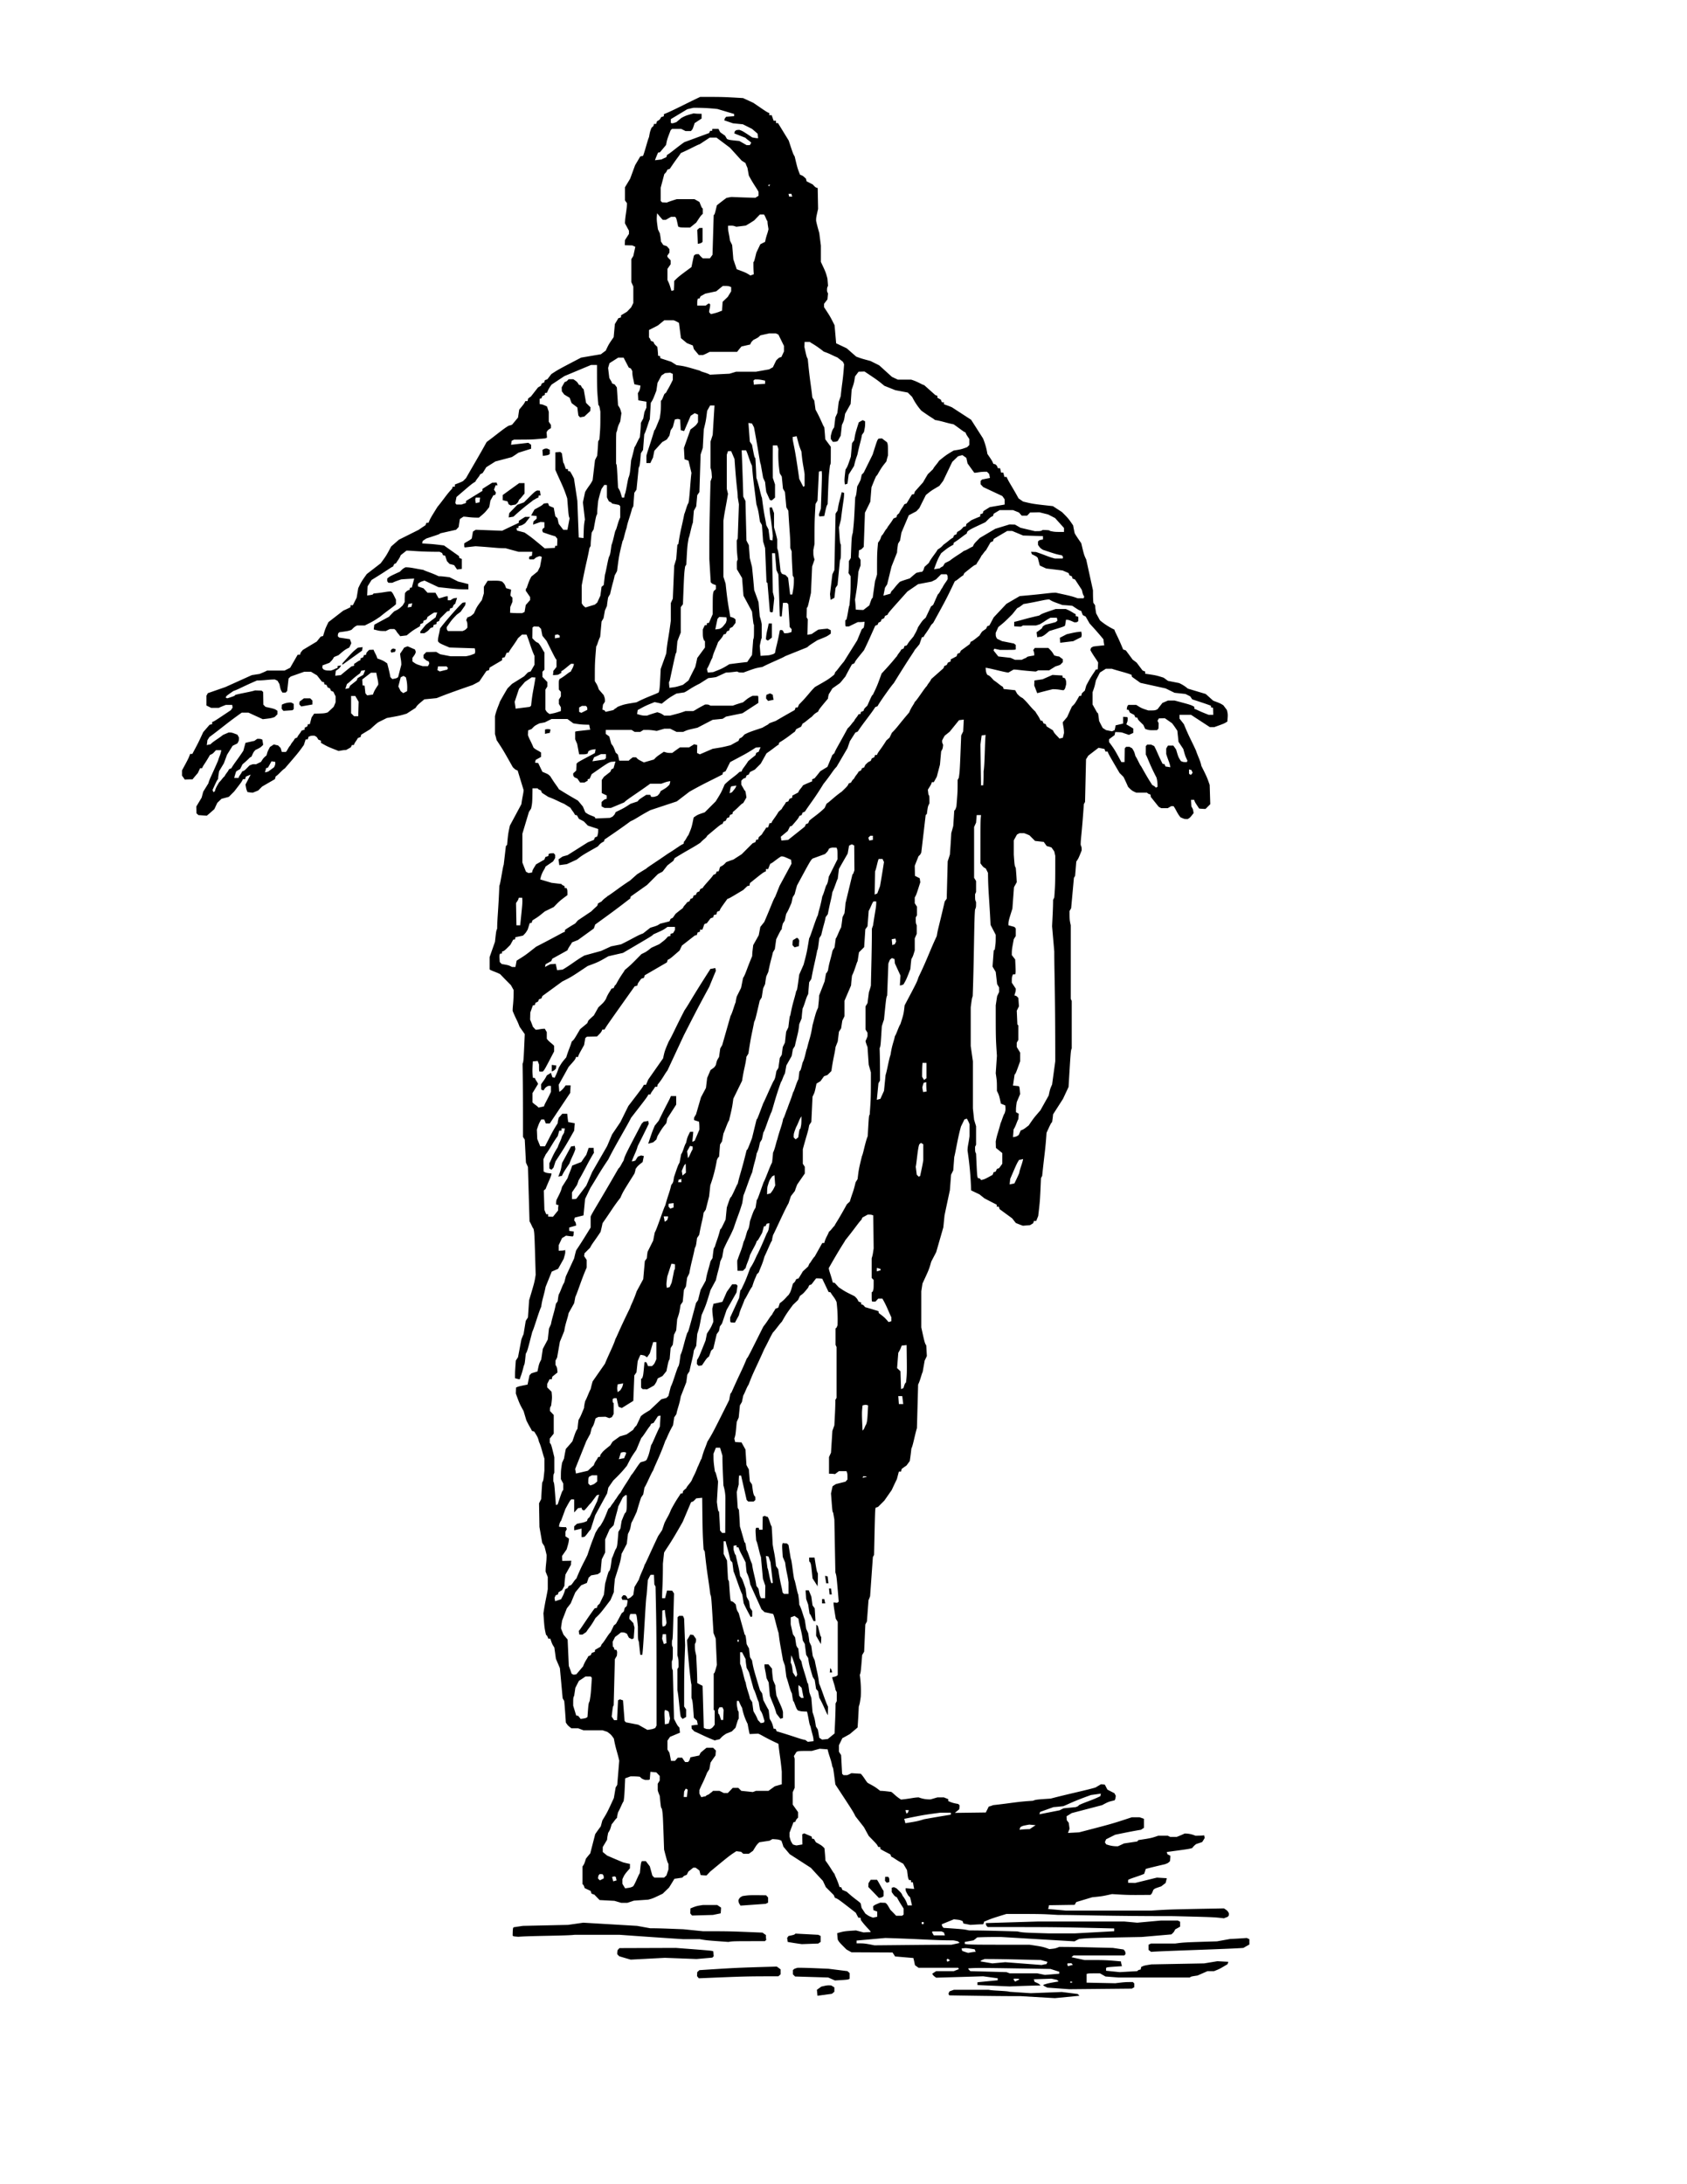 <svg xmlns="http://www.w3.org/2000/svg" width="816" height="11in" shape-rendering="geometricPrecision" text-rendering="geometricPrecision" image-rendering="optimizeQuality" fill-rule="evenodd" clip-rule="evenodd" viewBox="0 0 8.5 11"><path d="M5.315 10.063l-.172-.01c-.12 0-.24-.002-.36-.004l-.004-.007c0-.004.003-.008.005-.013l.022-.008h.176c.022.005.09.005.105.01l.106.007.157-.006.08.01.009.009-.124.012zm-1.196-.011a3.357 3.357 0 0 1-.003-.031l.022-.016c.03-.007.03-.007.05-.006a.46.46 0 0 1 .016.01v.022a.12.12 0 0 0-.012.01l-.073.01zm1.268-.034l-.11-.008c-.02-.01-.02-.01-.02-.014.024-.008.024-.008.077-.017l-.008-.008-.028-.006-.089.003.004.013c.021.009.021.009.03.018a8.106 8.106 0 0 0-.156.005l-.162-.007v-.014l.102-.01v-.01l-.073-.01-.237.007c-.014-.01-.014-.01-.02-.02l.02-.013h.089a.698.698 0 0 1 .025-.01l-.003-.007h-.2l-.018-.013a.465.465 0 0 0-.008-.036l-.092-.008-.013-.02-.207-.001-.025-.014c-.037-.037-.037-.037-.044-.05l-.003-.032c.034-.01.034-.01.095-.014l.038.01.036-.002c0-.006-.026-.027-.05-.061 0-.003 0-.007-.002-.011h-.01a.593.593 0 0 1-.013-.025c-.09-.07-.09-.07-.105-.075a.196.196 0 0 1-.006-.014l-.04-.04-.015-.032a3.821 3.821 0 0 1-.06-.065l-.107-.069-.032-.038a.352.352 0 0 0-.01-.03c-.014-.006-.014-.006-.045-.008a.233.233 0 0 0-.014.008l-.052.008c-.013.012-.013.012-.032.043l-.021.015h-.028l-.011-.01-.024-.003c-.034.022-.034.022-.131.102l-.019.02a.302.302 0 0 1-.03-.002.747.747 0 0 1-.006-.023l-.019-.014h-.012a1.713 1.713 0 0 0-.025.02.244.244 0 0 1-.008.016c-.014.005-.014.005-.022.014a3.84 3.84 0 0 1-.04.006 2.466 2.466 0 0 1-.027.044l-.032.031c-.05.024-.05.024-.073.03l-.072.005-.033.011H3.13l-.034-.01-.075-.004-.027-.028c-.004 0-.01-.003-.014-.005l-.004-.013-.03-.014c-.005-.015-.005-.015-.011-.02V9.4c.009-.013.009-.013.017-.039a.52.52 0 0 1 .022-.027l.025-.097a.944.944 0 0 1 .028-.039l.008-.03c.025-.041.025-.041.058-.113l.009-.053.008-.013.01-.122c-.01-.045-.018-.06-.027-.111-.014-.02-.014-.02-.033-.034l-.024-.008H2.94l-.027-.01h-.034c-.018-.014-.018-.014-.028-.029a3.896 3.896 0 0 0-.008-.108.23.23 0 0 0-.008-.014l-.014-.152-.02-.047-.008-.057c-.011-.017-.011-.017-.02-.044h-.01c-.006-.015-.006-.015-.012-.02-.008-.036-.008-.036-.013-.108.011-.072.016-.083.022-.122v-.061l-.011-.027c0-.034.005-.045.005-.084a.939.939 0 0 0-.011-.044l-.011-.017-.014-.08-.002-.119.011-.022a2.45 2.45 0 0 1 .005-.083c.006-.01.006-.01.011-.06v-.061c-.008-.02-.016-.061-.027-.083-.006-.023-.006-.023-.024-.052l-.012-.004c-.006-.014-.012-.02-.028-.053l-.014-.047c-.02-.036-.02-.036-.039-.088l.001-.03c.013-.006.013-.006.058-.015l.01-.047.01-.01.03-.009c.008-.039.008-.039.019-.06l.008-.054.025-.047a9.38 9.38 0 0 0 .006-.055l.01-.022c.006-.034.017-.06.025-.103a.17.17 0 0 0 .009-.013.375.375 0 0 1 .005-.033c.01-.017.017-.044.028-.061l.008-.031.042-.091a.568.568 0 0 1 .01-.04c.025-.037.049-.076.073-.115v-.055c.008-.02.033-.056.14-.242.01-.008.015-.024.026-.04.007-.026.007-.026.091-.186l.01-.01a.2.2 0 0 0 .023-.004l.003.014a5.977 5.977 0 0 1-.056.113c-.005.022-.016.04-.03.077.006 0 .012-.002.018-.004l.013-.02.016-.006.014.003-.006.03c-.025.02-.025.02-.036.036 0 .007-.003.014-.005.022-.058.092-.058.092-.071.122-.037.047-.05.072-.09.128a.939.939 0 0 1-.01.044c-.033.05-.042.058-.053.08l-.028.028-.002.014.013.019v.039c-.024.053-.046.125-.057.147l-.006.032-.028.05c-.005.028-.016.05-.022.09a2.103 2.103 0 0 1-.022.054l-.014.08-.008.015v.022c.008.013.008.013.01.038l-.026.021a.26.26 0 0 0-.003.013h-.011l-.012.024v.017l.022.022c.003.03.003.03-.002.07-.006.01-.006.01-.006.027l.019.02v.094l-.02.025v.022c.007.006.007.006.023.072v.078c-.005.01-.005.01-.005.043.005.011.005.011.013.12l.009-.004c.022-.066.022-.066.028-.072v-.033a.436.436 0 0 1-.012-.022c0-.043 0-.043.006-.082l.01-.022a.801.801 0 0 1 .009-.048 1.29 1.29 0 0 0 .033-.038c.017-.05.017-.05.026-.064a.74.74 0 0 1 .005-.044c.01-.017.01-.017.028-.061 0-.011.003-.022.005-.033.01-.017.02-.048.028-.061a.568.568 0 0 1 .01-.039l.062-.089c.019-.047.044-.094.053-.125.008-.013.016-.039.074-.157.005-.017.016-.033.033-.083l.033-.061.008-.091.01-.014a.375.375 0 0 1 .004-.033l.028-.056.008-.041c.01-.014.047-.13.053-.136.014-.053.022-.066.03-.103.01-.013.01-.013.014-.04.02-.059.02-.059.028-.073l.008-.042c.01-.013.014-.04.025-.058.006-.027.006-.027.02-.055h.016a.937.937 0 0 1-.005.05.061.061 0 0 0 .012-.005l.024-.056c0-.012 0-.026-.002-.04l-.025-.008v-.012a.456.456 0 0 1 .01-.017l.025-.086.025-.047.006-.05.017-.04c.02-.014.02-.014.027-.026.005-.022.005-.022.016-.04l.006-.043.01-.017.042-.147c.009-.014.02-.058.026-.069 0-.009.003-.018.005-.028l.022-.044.01-.05c.012-.017.018-.044.046-.11 0-.018.003-.036.005-.055l.028-.05.008-.042.02-.025c.038-.088.044-.11.055-.127l.022-.055.06-.111-.002-.02c-.038-.017-.038-.017-.05-.017-.024.014-.044.034-.055.037l-.011.027h-.011v.011c-.014.006-.014.006-.08.059l-.003.014c-.003 0-.007 0-.011.002l-.02.019c-.07.042-.07.042-.08.045-.036.05-.036.05-.039.06a.093.093 0 0 0-.013.005l-.003.013-.013.003-.004.013c-.004 0-.008.002-.013.004a1.715 1.715 0 0 1-.019.025.056.056 0 0 0-.012.004l-.01.028h-.012v.01a.093.093 0 0 0-.013.005c0 .004-.002.008-.004.013-.003 0-.007 0-.01.002l-.064.05-.012.025c-.047.041-.047.041-.06.047a.092.092 0 0 1-.004.013l-.112.065c0 .004-.002.008-.004.013a.092.092 0 0 0-.013.004c-.018.024-.018.024-.02.035a.262.262 0 0 1-.013.003c-.142.2-.142.2-.152.218h-.011c-.006.014-.006.014-.027.035l-.051.001-.008.007-.006.035c-.028.05-.028.05-.03.06h-.011c-.003.012-.003.012-.037.05a9.069 9.069 0 0 1-.05.09l.003.035c.005 0 .022-.016.032-.032h.025l-.002.038-.103.154h-.02a.276.276 0 0 0-.008-.02h-.015c-.011.019-.011.019-.022.051l.002.047.015.037h.024c.03-.057.036-.073.064-.116 0-.01.003-.018.005-.028a.332.332 0 0 0 .018-.02h.025a.65.65 0 0 0 .005.042l.033.006-.003.037c-.044.078-.044.078-.094.155l-.01.031-.01.011-.011-.006v-.027c.009-.014.014-.036.042-.08.005-.017.016-.034.022-.056l.01-.017.004-.022h-.017v.011h-.011l-.008.028c-.02.025-.044.072-.06.091l-.012.025.001.062c.013.007.013.007.04.01-.002.017-.013.034-.03.078a.064.064 0 0 0-.009.008l.003.097.009.022h.01v.012l.024.001.026-.032c0-.009 0-.018.002-.027a13.334 13.334 0 0 1-.012-.003c0-.007 0-.015.002-.023.022-.044.022-.044.028-.066l.028-.044c.008-.026.016-.039.023-.063l.046-.018a.778.778 0 0 1 .025-.036l.012-.035h.025c0 .008 0 .016.002.024-.028.044-.05.094-.078.14a.226.226 0 0 1-.008.023l-.025.037v.034c.008 0 .015 0 .022-.002l.05-.066.03-.069.075-.13.025-.059.042-.062.04-.081c.072-.094.072-.094.078-.107h.011l.011-.026.075-.107c.008-.037.008-.037.028-.084.022-.038.027-.055.08-.158.025-.036.03-.052.131-.209.008 0 .016-.002.024-.004l.003.014a6.494 6.494 0 0 0-.033.08c-.06.111-.06.111-.128.244l-.083.178c-.017.022-.022.038-.05.072 0 .003 0 .007-.002.01h-.01c-.007.014-.019.025-.024.039h-.01c-.007.014-.007.014-.087.117-.022.044-.082.143-.115.21-.045.066-.06.096-.09.143l-.027.056-.008.083-.044.011-.003.014c.008.011.008.011.01.026l-.035.01v.017l.023.003c-.001.02-.001.02-.005.025a.446.446 0 0 1-.034-.004.313.313 0 0 1-.02.012l-.017.036v.028c.028-.001.028-.001.032-.005.002.015.002.015-.007.046l-.028.05-.032.014-.031.077c-.009.047-.017.06-.022.1-.011.021-.037.112-.045.126-.025.097-.025.097-.033.111-.005.05-.005.05-.01.061-.012.05-.018.056-.02.067-.008 0-.016-.003-.024-.005 0-.034 0-.034.004-.089l.011-.017.017-.089a.305.305 0 0 1 .011-.027l.011-.067.011-.017.006-.087c.027-.09.027-.09.033-.128-.006-.21-.006-.21-.011-.232-.006-.006-.011-.023-.02-.037l-.008-.274-.01-.022-.006-.116a.17.17 0 0 1-.009-.014c0-.122 0-.245-.002-.368.005-.011.005-.011.011-.149l-.026-.037c-.013-.035-.019-.04-.035-.08 0-.027.005-.039.005-.105l-.014-.025a2.81 2.81 0 0 1-.054-.055c-.023-.012-.045-.017-.053-.024V4.82l.027-.077c.006-.055.006-.055.011-.066 0-.048.006-.09.011-.216.006-.012.017-.095.022-.106l.011-.094.006-.006c.005-.055.005-.055.014-.097l.058-.108c.006-.044.011-.055.011-.072l-.03-.098c-.01-.003-.01-.003-.024-.016-.049-.087-.049-.087-.082-.137a.33.33 0 0 0-.008-.03v-.09c.008-.035.017-.05.025-.074a2.24 2.24 0 0 1 .038-.066l.023-.023.061-.038.019-.02a.12.12 0 0 0 .014-.005l.019-.033v-.045c-.016-.033-.027-.077-.04-.107H2.63l-.02.018c-.016.028-.044.062-.047.073h-.01l-.01.023a.056.056 0 0 0-.013.004v.011l-.063.037-.003.013-.013.004-.036.053a1.044 1.044 0 0 1-.034.018c-.16.055-.166.061-.182.066l-.061.006c-.035.029-.035.029-.044.043l-.045.029c-.033.01-.033.01-.1.022l-.044.022c-.013.01-.026.022-.039.034L1.82 3.7a.093.093 0 0 1-.004.013c-.004 0-.008.002-.013.004-.006.013-.015.02-.02.035h-.01a.061.061 0 0 1-.006.012l-.023.013c-.012 0-.025.003-.038.005-.056-.022-.056-.022-.089-.041V3.73l-.013-.005c-.008-.014-.008-.014-.02-.02-.017 0-.017 0-.03.006 0 .004-.002.008-.004.013h-.01l-.009.028c-.028.039-.028.039-.096.118-.014.008-.033.033-.046.04a.093.093 0 0 1-.004.014l-.064.037-.02.02-.027.011c-.01 0-.018-.002-.027-.003-.006-.014-.006-.014-.01-.038l.026-.05-.024.01-.004.013h-.011c-.006.013-.006.013-.044.062l-.027.027a2.04 2.04 0 0 1-.037.01l-.021.02-.015.032a1.279 1.279 0 0 1-.038.033L1 4.105l-.01-.009-.001-.034.027-.045.008-.03.026-.042c.005-.021.016-.038.049-.115.006-.022.012-.028.016-.052h-.027c-.016.018-.016.018-.03.024-.025.044-.034.052-.04.067h-.01l-.011.024a.904.904 0 0 0-.027.032.508.508 0 0 0-.039.001.805.805 0 0 0-.014-.02V3.88c.033-.061.033-.061.041-.083h.011c.03-.056.03-.056.055-.11l.032-.037.013-.003v-.011c.01-.003.01-.003.095-.06a.083.083 0 0 1 .008-.012L1.17 3.55h-.032a.53.53 0 0 0-.036.015h-.038l-.024-.012v-.049a.162.162 0 0 0 .007-.013l.089-.031.133-.06.039-.006c.012-.005.025-.01.038-.017h.088l.028-.014.038-.066h.012c.002-.01.002-.01.014-.024l.07-.042.02-.025.012-.003c.011-.037.011-.037.027-.07l.075-.058a.58.58 0 0 0 .036-.017v-.01h.012l.019-.038.008-.048c.016-.033.016-.033.043-.071l.07-.054c.028-.038.028-.038.053-.085l.039-.034.1-.05a.999.999 0 0 1 .034-.023.06.06 0 0 1 .005-.012h.01c.009-.022.009-.022.045-.08.033-.04.047-.064.074-.092l.003-.01h.011V2.44c.013-.005.027-.01.041-.017l.015-.015c.034-.06.07-.12.104-.182.045-.033.086-.068.111-.082a.154.154 0 0 0 .017-.005l.03-.036.006-.04c.025-.03.025-.03.031-.043h.011a.263.263 0 0 0 .003-.013.17.17 0 0 1 .014-.01l.036-.046.014-.008.005-.012.012-.005a.056.056 0 0 1 .004-.012.056.056 0 0 0 .012-.004l.02-.026c.035-.023.035-.023.15-.083l.1-.017a.46.46 0 0 1 .024-.018c.015-.032.015-.032.04-.068l.006-.066.018-.03c.004 0 .008-.002.013-.004v-.01l.03-.018.021-.022.011-.022v-.083l-.01-.022v-.116l.01-.016.01-.046-.015-.007-.038-.001.001-.026.02-.031v-.016l-.02-.037c0-.033.01-.07.01-.102a.17.17 0 0 1-.01-.014V.943L3.175.9 3.2.832l.026-.044A.33.33 0 0 1 3.24.785c.01-.025.024-.083.03-.094.005-.028.005-.028.013-.048.01-.008.01-.008.012-.019h.011L3.31.611c.014-.008.014-.008.022-.022.004 0 .008-.002.013-.004v-.01c.05-.02.1-.048.183-.087.116 0 .116 0 .216.006l.052.024c.07.048.07.048.08.051V.58h.012l.01.028h.012V.62h.01l.054.088c.022.067.022.067.03.08.014.059.014.059.027.092.014.005.014.005.03.02l.003.013.031.016c.014.015.014.015.025.018l.002.105c-.01.044-.01.044-.01.06.004.02.01.04.016.062l.008.063v.082c.025.053.025.053.033.084l.003.036c-.005.011-.005.011-.005.027a.061.061 0 0 0 .005.012l-.003.03-.017.022v.017c.031.047.031.047.053.091l.008.091.053.025.048.042c.027.01.027.01.072.022l.044.022.064.058.03.014h.067c.033.01.05.023.066.028l.056.05.01.003v.01l.018.01c0 .004.003.008.005.013h.01v.01a.606.606 0 0 1 .04.015l.097.063.06.094a.34.34 0 0 1 .022.078c.024.035.024.035.03.05.011.002.011.002.018.01l.005.012h.011l.005.022h.011l.006.022h.011c.01.025.027.047.06.108l.023.016c.05.012.05.012.15.023l.046.03c.032.032.032.032.056.067a.73.73 0 0 0 .008.04c.01.017.022.034.033.05.014.059.014.059.025.082l.034.155c0 .02 0 .042.002.063a.17.17 0 0 1 .009.013c0 .013.003.026.005.04l.019.035a.338.338 0 0 0 .073.047c.002.011.016.031.044.1a.121.121 0 0 1 .014.005l.034.046.02.015.03.04.013.005v.011c.055.008.055.008.093.02l.022.016.056.011a.185.185 0 0 1 .044.028l.09.027.038.034c.035.013.035.013.051.023l.018.024c.005.022.005.022.002.058-.016.01-.016.01-.066.028h-.022L6.001 3.6h-.058v.019l.022.028c.027.066.033.072.061.133.011.033.022.05.027.077.028.056.028.056.042.096l.003.097-.024.024a.365.365 0 0 1-.032-.002c-.022-.033-.022-.033-.025-.044h-.016l.002.034c.008.013.008.013.011.033-.018.023-.018.023-.03.03-.016 0-.016 0-.036-.009-.017-.02-.022-.038-.035-.056h-.012l-.017.01h-.033a.175.175 0 0 1-.013-.007l-.04-.05c0-.004 0-.008-.002-.012-.01-.003-.01-.003-.017-.009h-.054c-.022-.01-.022-.01-.041-.029a1.142 1.142 0 0 0-.023-.05l-.02-.02c-.055-.094-.055-.094-.06-.108H5.57l-.005-.013a1.445 1.445 0 0 0-.03-.006 8.227 8.227 0 0 0-.052.04.464.464 0 0 1-.011.018l-.005.215a.11.11 0 0 0-.006.011c-.011.161-.016.172-.016.205.005.012.005.012.005.028-.016.04-.016.04-.027.056l-.006.072-.006.01-.014.153-.008.014c0 .044 0 .044.006.072v.37a.097.097 0 0 0 .005.011v.239c-.005.01-.005.01-.016.194l-.028.06-.05.078a.519.519 0 0 1-.005.039c-.006.006-.006.006-.028.054-.006.09-.01.1-.022.217l-.006.011c-.005.116-.005.116-.014.191l-.01.025h-.012c0 .004-.002.008-.004.012l-.015.009-.036.003a.533.533 0 0 1-.036-.014L5.1 6.136l-.064-.047c0-.004-.002-.008-.004-.012h-.01v-.01a3.55 3.55 0 0 1-.062-.032l-.025-.02-.042-.02a1.631 1.631 0 0 0-.018-.2c0-.023.005-.034.01-.073v-.06c-.003-.01-.008-.018-.013-.028a.093.093 0 0 0-.013.004 1.076 1.076 0 0 1-.017.035c-.017.06-.026.124-.034.154l-.005.067-.011.022-.006.078a27.07 27.07 0 0 0-.027.127l-.006.06-.036.125-.025.048c-.011.039-.011.039-.044.11l-.006.039v.182c.017.078.017.078.025.091l.003.053a.459.459 0 0 1-.011.023l-.01.057c-.007.015-.012.042-.023.064l-.006.219c-.011.036-.02.089-.028.103a1.358 1.358 0 0 1-.008.063 1.3 1.3 0 0 1-.017.023.353.353 0 0 0-.024.017.257.257 0 0 0-.003.013h-.011l-.01.038a2.833 2.833 0 0 0-.026.055l-.037.053-.032.032-.012.004c-.003.011-.003.011-.008.238a.109.109 0 0 0-.006.011l-.014.197a.278.278 0 0 1-.008.02l-.008.107-.008.015-.006.137a.464.464 0 0 1-.01.017c-.007.088-.007.088-.012.1a.569.569 0 0 1 .005.11c-.005.034-.005.034-.01.05a3.68 3.68 0 0 1-.006.105l-.039.033a1.29 1.29 0 0 1-.038.021 1.08 1.08 0 0 1-.017.035v.033a.46.46 0 0 0 .011.017l.005.094.007.007h.018c.007-.002.014-.006.022-.01l.047.003c.015.015.025.036.035.046.037.02.037.02.063.04.018 0 .036.003.055.005.012.007.02.02.05.039.05-.005.066-.011.089-.011a.15.15 0 0 0 .06.01l.034-.01h.033l.022.009v.01c.01.003.017.009.05.014l.007.007a.149.149 0 0 1-.002.02l-.022.018.156-.002.015-.03c.007-.001.014-.004.022-.007.1-.011.117-.017.2-.022.016-.006.016-.006.09-.011.087-.023.192-.045.226-.056l.027-.016a.15.15 0 0 1 .02.002.62.62 0 0 0 .013.025l.035.018.007.013c-.003.019-.003.019-.007.023-.03.007-.03.007-.062.024l-.153.04-.026.016.001.02.01.013.004.03-.008.021.056-.003c.166-.043.166-.043.266-.076h.038a.321.321 0 0 1 .023.008v.045l-.015.01c-.043.007-.086.016-.13.025l-.046.023-.006.015a.088.088 0 0 1 .006.01.148.148 0 0 0 .06.01.706.706 0 0 0 .03-.014l.067-.01.006-.007c.065-.01.065-.01.1-.022h.048l.012.006h.033a.654.654 0 0 0 .04-.017.13.13 0 0 1 .054.011c.014 0 .03 0 .044-.002l.003.013a.238.238 0 0 1-.013.021l-.03.01c-.007.005-.014.012-.02.02-.017.005-.017.005-.128.02l.003.011.015.008a.245.245 0 0 1-.002.027c-.01.01-.01.01-.027.016a3.317 3.317 0 0 0-.095.023l-.008.025c-.03.013-.073.024-.081.031v.014l.035.001.11-.027.05.003-.006.024-.022.017c-.033.011-.033.011-.04.018-.007.018-.007.018-.014.025-.111.001-.111.001-.194-.004-.05.011-.05.011-.1.016l-.08.024a.17.17 0 0 0-.008.014l-.13.002c0 .006-.002.012-.004.019l.089.008h.431c.095-.006.095-.006.366-.011.018.012.018.012.025.025 0 .011 0 .011-.007.018a.133.133 0 0 0-.018.007c-.05-.006-.05-.006-.255-.011-.326 0-.475-.006-.581-.006-.083-.005-.083-.005-.26-.005-.072.022-.072.022-.113.039 0 .004-.002.008-.004.013-.022 0-.044.002-.065.003l-.035-.007a.056.056 0 0 0-.004-.012c-.014-.006-.014-.006-.044-.009l-.061.025c.002.01.002.01.009.018.102.007.102.007.129.013.08 0 .161.003.243.005.028.006.028.006.161.01h.127l.2-.011v-.014c-.294-.007-.294-.007-.637-.007-.008-.007-.008-.007-.01-.02l.265-.008h.432l.066.006.121-.011h.083l.012.006v.025l-.025.014c-.006.013-.006.013-.019.025l-.15.013c-.266.005-.266.005-.315.01a.46.46 0 0 0-.023.012l-.37-.022c-.04 0-.08 0-.12.002a.314.314 0 0 1-.019.015l-.044.008v.01c.028.004.028.004.326.004.067.01.067.01.1.022.03-.003.03-.003.05-.011.09 0 .18.003.27.005l.054.008c.009.01.009.01.01.023l-.006.007h-.256a.065.065 0 0 0-.01.009l.065.014c.106 0 .106 0 .184.007 0 .008.003.016.005.024-.075.005-.075.005-.08.009v.014l.069.007.088-.005c.006-.006.006-.006.017-.008a.26.26 0 0 0 .003-.013c.014-.007.014-.007.051-.013l.266-.005.067-.011.055.003-.004.012c-.04.024-.04.024-.068.035h-.033l-.05.022c-.033.005-.033.005-.039.01h-.36l-.065-.005-.028-.016c-.056 0-.056 0-.067.003v.044l.144.003c.05-.006.05-.006.089-.006l.007.007v.019l-.012.007-.316.003zm.005-.033V9.98h.01v.005h-.01zm-.277-.005c-.009-.011-.009-.011-.006-.015.025 0 .025 0 .027.004l-.02.01zm-.908-.006l-.034-.015-.167-.005-.011-.011v-.021c.007-.007.007-.007.024-.012.051 0 .103.003.155.005l.096.012.011.01v.028c-.007.005-.007.005-.074.009zm-.686-.011l-.009-.011.001-.02.011-.01c.185-.012.185-.012.39-.018l.019.014v.025l-.011.01c-.163 0-.163 0-.4.01zm1.744-.017l-.039-.008h-.139a.276.276 0 0 0-.016-.006l-.182-.005c-.01-.01-.01-.01-.01-.014.048-.003.048-.003.414.003l.044.014v.01l-.072.006zm.116-.044c-.004-.01-.004-.01-.002-.014l.019-.001.008.008-.025.007zm-.133-.006l-.183-.014L5 9.888a7.887 7.887 0 0 0-.059-.01c0-.004 0-.004.02-.012.094 0 .188.003.283.005l.033.009c0 .004-.003.008-.005.012-.007 0-.015.002-.023.004zm-.475-.016a.035.035 0 0 0-.004-.01.044.044 0 0 0 .006-.006l.012.009-.014.007zm-1.595-.011a1.843 1.843 0 0 1-.058-.017l-.01-.01c0-.007 0-.014.002-.021l.009-.01.284-.001c.185.014.185.014.189.018l.002.024-.007.007-.079.007-.16-.006-.172.009zm1.7-.034a.35.35 0 0 1-.03-.01 10.625 10.625 0 0 1-.003-.012c.022-.003.022-.003.066.004l.005.013c-.013 0-.025.003-.038.005zM5.8 9.83l-.013-.01v-.026l.012-.006h.122c.045-.006.045-.006.211-.011l.066-.012a2.36 2.36 0 0 0 .084-.005.161.161 0 0 0 .013.006v.027a1.048 1.048 0 0 0-.03.017c-.056.005-.43.016-.465.02zm-1.394-.033c-.05-.01-.05-.01-.09-.01v-.014l.145-.013c.194.006.244.012.338.012.009 0 .018.003.028.005l.008.008a2.733 2.733 0 0 1-.041.009c-.13 0-.258.002-.388.003zm-.366-.006a1.785 1.785 0 0 1-.071-.011l-.003-.02a.2.2 0 0 1 .007-.01c.029-.006.029-.006.035-.012l.115.006.012.006v.03a.074.074 0 0 0-.012.008l-.083.003zm-.37-.011c-.111-.008-.111-.008-.144-.014h-.083a37.432 37.432 0 0 1-.321-.022h-.227c-.033.005-.227.005-.283.01-.025-.002-.025-.002-.029-.006.001-.037.001-.037.005-.042l.047-.007.227-.005.077-.011.271.016.066.012c.055 0 .111.003.167.005l.099.01c.133 0 .133 0 .3.007a.248.248 0 0 0 .017.012c0 .008 0 .016.002.024l-.007.007c-.162 0-.162 0-.184.004zm1.035-.033c-.01-.017-.01-.017-.006-.02h.045l.013.006c0 .004.002.009.004.014h-.056zm-.061-.056V9.68h.01v.01h-.01zM4.4 9.658c-.022-.008-.022-.008-.04-.021l-.019-.029a.242.242 0 0 0-.005-.023c-.014-.014-.027-.019-.07-.058a.462.462 0 0 1-.023-.01c0-.005-.003-.009-.005-.013H4.23c-.01-.035-.02-.05-.026-.068-.005-.003-.017-.028-.045-.066a1.404 1.404 0 0 0-.005-.062c-.014-.014-.014-.014-.043-.03l-.01-.017c-.003 0-.006 0-.01-.002 0-.003 0-.006-.002-.01l-.037-.016-.01.005.001.051-.03.005a.12.12 0 0 1-.018-.005c-.011-.017-.011-.017-.017-.04V9.23l.02-.053.009-.002c.005-.012.005-.012.014-.021v-.028l-.027-.038v-.062l.01-.022V8.86c0-.005-.002-.01-.004-.016l.013-.021c.01-.005.01-.005.077-.005l.04-.011.04.003c.007.033.017.049.024.088.004.004.004.004.015.089.09.137.09.137.101.16l.043.055.024.044c.043.044.043.044.047.055l.011.001.001.01c.016.01.033.018.05.027l.005.012c.012.004.02.014.06.035l.019.032c.005.04.005.04.01.05l.01.001v.01l.01.001a.375.375 0 0 0 .006.033.684.684 0 0 1-.043-.004c0 .014 0 .014.013.037l.01.01.009.04h-.022a.13.13 0 0 0-.025-.048c-.006-.014-.006-.014-.031-.038l-.013-.006-.011.003v.022c.015.021.015.021.026.026.01.02.022.038.034.057v.03a.055.055 0 0 1-.008.006h-.03a.802.802 0 0 0-.029-.03c-.016-.028-.016-.028-.025-.035l-.026-.001c-.029.012-.029.012-.036.019l.002.019.019.007v.026l-.019.004zm-.913-.011a.106.106 0 0 1-.009-.011l.001-.025c.03-.012.03-.012.062-.017h.073l.019.013a.302.302 0 0 1-.002.029l-.039.008-.105.003zm.244-.05c-.01-.016-.01-.016-.01-.029.007-.012.007-.012.02-.019.033-.005.033-.005.119-.004l.01.011v.026l-.012.006-.127.009zm.697-.039l-.053-.055.001-.019a.456.456 0 0 1 .011-.017h.032c.014.021.022.041.033.056v.026c-.007.006-.007.006-.024.01zM3.15 9.51a.459.459 0 0 1-.014-.023v-.023c.011-.024.011-.024.038-.055v-.022a.463.463 0 0 1-.035-.008 4.72 4.72 0 0 1-.08-.034l-.022-.018v-.025l.022-.037c0-.01.003-.022.005-.034.01-.016.01-.016.018-.044.01-.01.016-.023.027-.032 0-.01.003-.018.005-.028.01-.016.023-.051.028-.055.004-.028.004-.028.008-.116l.027-.01c.015 0 .031 0 .047.002.01.01.01.01.026.016.021 0 .021 0 .024-.003l.003-.038.03.003.017.018v.023a.371.371 0 0 1-.01.016v.033c.002.009.006.018.01.028.006.06.006.06.011.065.005.029.005.029.011.206.016.061.016.061.022.072v.028l-.01.03-.012.011h-.049l-.01-.01-.013-.047-.02-.026h-.02c-.005.01-.005.01-.01.06-.01.015-.022.051-.034.067-.012.006-.012.006-.04.01zm1.318-.028l-.009-.01.001-.02h.015c.006.007.006.007.006.026l-.013.004zM3.09 9.475l-.006-.022c.012-.004.012-.004.019 0a.116.116 0 0 0 .004.017.154.154 0 0 0-.017.005zm-.067-.005a.106.106 0 0 1-.01-.01c.002-.015.002-.015.009-.022l.014.001c.006.008.006.008.006.021l-.02.01zm2.114-.255a.092.092 0 0 1 .004-.013c.012-.007.012-.007.045-.013l.032.003a1.33 1.33 0 0 0-.03.02c-.017 0-.034.001-.05.003zm-.575-.032l-.006-.023c.099-.02.099-.02.182-.031h.053v.01a6.33 6.33 0 0 0-.135.023c-.033.01-.033.01-.094.02zm.675-.045a.092.092 0 0 1 .004-.013l.067-.024a.941.941 0 0 0 .05-.005c.028-.011.044-.022.139-.056l.05-.007a.264.264 0 0 0-.003.013c-.045.022-.075.029-.108.045-.003.005-.003.005-.016.01l-.061.006a.443.443 0 0 0-.02.01l-.102.02zm-.67-.005l-.005-.017h.017c-.004.013-.004.013-.011.017zM3.445 9.05l.002-.028.008-.014a.04.04 0 0 1 .01.005 5.406 5.406 0 0 0-.004.037h-.016zm.088 0a.264.264 0 0 1-.009-.017v-.018c.012-.03.017-.033.039-.088l.011-.017.006-.033a.781.781 0 0 1 .025-.036l.002-.025-.014-.014H3.56a.66.66 0 0 0-.03.025l-.007.014a3.283 3.283 0 0 1-.044.009c-.006.018-.006.018-.013.024h-.014a.419.419 0 0 1-.015-.022h-.022l-.014.016h-.02l-.008-.041-.01-.016v-.045l.013-.019.05-.021-.003-.026c-.01-.01-.01-.01-.027-.044l-.006-.244c-.005-.01-.005-.01-.005-.045.005-.01.005-.01.005-.07-.005-.011-.005-.011-.004-.036.004-.004.004-.004.01-.236l-.009-.014-.026-.001-.01.039h-.015c0-.052.004-.063.004-.174l.006-.056c.017-.029.028-.038.094-.155l.042-.099c.011-.003.011-.003.026-.019l.03-.003c.002.178.002.178.007.26a.109.109 0 0 1 .006.011c.012.116.016.12.028.216.005.01.005.01.016.194l.011.028.006.133c-.011.04-.011.04-.016.043v.183l.005.004v.071c-.012.016-.012.016-.024.022-.018 0-.018 0-.031-.006L3.54 8.49a.347.347 0 0 1-.027-.014c0-.046-.003-.092-.005-.138-.007-.03-.007-.03-.007-.058.006-.011.006-.011.006-.026a.805.805 0 0 0-.014-.02l-.015-.002a.38.38 0 0 1-.016.027c0 .032.017.214.022.225v.067c.006.016.006.016.012.1l.016.015a.162.162 0 0 0 .004.02.42.42 0 0 0-.032.004l.001.016.014.014c.028.011.044.022.102.045a.937.937 0 0 1 .025-.006c.015-.016.015-.016.033-.028l.028-.011.019-.019c.012-.04.012-.04.016-.045 0-.038 0-.038-.004-.04-.006-.03-.006-.03-.005-.05h.009c.005.011.01.023.017.035a.305.305 0 0 0 .028.081.916.916 0 0 0 .01.051l.043-.002c.019.007.028.017.102.051.006.057.01.068.017.14v.064l-.035.01-.032.023h-.063a.275.275 0 0 1-.016.006 11.424 11.424 0 0 0-.058-.006l-.015-.015h-.028l-.025.026h-.02l-.022-.011h-.033c-.003.006-.016.012-.019.017-.014.006-.014.006-.017.01l-.024.005zm.537-.278a32.05 32.05 0 0 1-.012-.009c-.028-.005-.05-.016-.145-.044a.061.061 0 0 0-.005-.012l-.01-.001c-.008-.034-.013-.037-.02-.05l-.005-.044c-.01-.016-.018-.033-.027-.05l-.006-.034-.011-.016c-.033-.11-.033-.11-.04-.15l-.01-.016-.005-.044a.436.436 0 0 1-.012-.022c-.005-.045-.005-.045-.01-.048l-.03-.108c-.01-.016-.01-.016-.015-.044-.014-.014-.014-.014-.024-.016-.004-.011-.004-.011-.01-.1a.11.11 0 0 1-.005-.011l-.005-.094-.017-.033v-.064h.01c.008.035.012.04.024.096l.01.011.006.045c.01.022.034.099.044.116l.007.044c.01.023.023.046.035.069a.03.03 0 0 0 .008-.002v-.028l-.011-.016-.005-.033a.436.436 0 0 1-.012-.022l-.005-.04c-.017-.05-.017-.05-.028-.065-.006-.045-.01-.048-.022-.106-.004-.003-.004-.003-.011-.027v-.019l.015-.003v.01l.01.001c.009.027.014.03.036.076a.942.942 0 0 0 .005.05.189.189 0 0 1 .018.06l.057.126a.19.19 0 0 1 .015.014l.043.009c.006.007.017.063.028.096.007.06.01.065.022.137l.01.028.007.056c.01.027.018.066.028.083.006.04.006.04.01.042.013.035.013.035.02.044.016.005.016.005.046.006.006.018.012.07.017.072.012.052.016.056.016.077a2.656 2.656 0 0 1-.029.003zm.072-.011a.17.17 0 0 0-.014-.009l-.007-.041a.369.369 0 0 0-.01-.016c-.006-.039-.006-.039-.017-.072l-.006-.072-.01-.028c-.006-.045-.006-.045-.01-.048-.013-.052-.024-.074-.03-.108l-.01-.016-.006-.05c-.004-.002-.004-.002-.01-.015l-.006-.04-.011-.016-.011-.05v-.035a.133.133 0 0 0 .019-.007.805.805 0 0 1 .02.014c.004.033.016.06.022.11l.01.017.007.055.01.016c.005.034.005.034.023.095l.01.016.007.045.01.011.006.033c.021.037.033.072.043.088l.001-.043c-.012-.022-.034-.094-.045-.116-.005-.045-.01-.056-.022-.117l-.01-.022a7.078 7.078 0 0 1-.007-.05l-.01-.021a.74.74 0 0 0-.006-.044l-.01-.022-.007-.045c-.01-.027-.016-.055-.028-.077 0-.017-.003-.034-.005-.051-.004-.003-.016-.072-.02-.075-.007-.03-.012-.096-.018-.107l-.011-.067-.008-.008a.149.149 0 0 1-.021-.002c-.004.011-.004.011 0 .07l.012.028c.006.05.012.06.017.1v.058H3.95l-.007-.007c-.005-.034-.01-.037-.022-.117l-.011-.016c-.006-.062-.01-.065-.017-.11a2.804 2.804 0 0 0-.005-.09c-.005-.003-.011-.033-.02-.048-.005 0-.01-.003-.015-.005l-.01.004-.001.066h-.017l-.002-.01H3.81c-.004.01-.004.01 0 .064.007.011.018.072.024.083l.01.11.012.035-.001.063h-.02c-.007-.013-.007-.013-.013-.047a.143.143 0 0 0-.011-.015c-.005-.04-.016-.067-.022-.111-.011-.022-.016-.05-.028-.072-.005-.034-.005-.034-.01-.037a3.365 3.365 0 0 0-.023-.08 2.45 2.45 0 0 0-.005-.083l-.006-.01-.005-.079.01-.039c0-.015 0-.03.002-.045h.01l.028.123.008.008h.027a.065.065 0 0 0 .009-.008c0-.017 0-.017-.005-.02-.006-.013-.006-.013-.012-.058l-.011-.016-.005-.06a.436.436 0 0 1-.012-.022L3.756 7.3l-.02-.036a.365.365 0 0 1-.032-.002L3.7 7.245c.006-.018.006-.018.012-.084l.01-.022.006-.061a.46.46 0 0 1 .01-.017l.007-.033c.01-.017.016-.039.027-.055.023-.062.034-.078.079-.179.02-.037.033-.067.044-.084.01-.009.034-.044.044-.053.023-.04.023-.04.056-.085l.026-.025.01-.021c.017-.012.017-.012.04-.04a.162.162 0 0 0 .006-.013l.012-.005a2.81 2.81 0 0 1 .023-.03c.01 0 .02 0 .031.002l.032.067c.003 0 .006 0 .01.002.01.018.02.025.03.048a.71.71 0 0 1 .005.117c-.005.013-.005.013-.01.016v.083l.005.011v.256l-.006.01c0 .043-.003.085-.005.128l-.01.028-.007.11-.01.022v.084c.01 0 .02 0 .03.002l.02-.015h.038c.005.012.005.012.005.042l-.01.011-.048.012a.456.456 0 0 0-.017.011l-.008.036c.007.093.007.093.011.097l.006.035.005.266c.006.017.006.017.017.147a.056.056 0 0 1-.008.006L4.2 8.07c0 .015 0 .015.011.082l.01.016v.268c-.007.006-.007.006-.028.011.002.014.012.036.017.064l.006.011v.045l-.006.012c0 .05-.003.1-.005.151a4.644 4.644 0 0 0-.034.028 2.754 2.754 0 0 1-.029.003zm-.88-.049l-.046-.026-.062-.012a5.79 5.79 0 0 0-.007-.007 42.036 42.036 0 0 1-.008-.104.088.088 0 0 1-.015-.005l-.01.005-.005.1h-.015a48.331 48.331 0 0 1-.012-.018c.006-.052.006-.052.01-.056l.006-.233a.456.456 0 0 1 .01-.017c.002-.02.002-.02-.002-.03l-.01-.001c-.003-.012-.003-.012-.008-.015l-.001-.025.012-.024a.599.599 0 0 0 .03-.023c.016 0 .016 0 .03.007a.2.2 0 0 0 .01.02l.014.007a.068.068 0 0 0 .01-.004l.004-.054a.747.747 0 0 1-.006-.023l-.02-.021c0-.012 0-.012.005-.025h.027c.005.007.005.007.011.063 0 .066 0 .066.005.077l.007.066h.01c.006-.027.017-.282.022-.3l.006-.076a.345.345 0 0 1 .014-.027h.017l.002.049a.109.109 0 0 1 .006.01c.005.234.005.234.005.7a.161.161 0 0 0-.006.012c-.013.006-.013.006-.04.01zm.088-.028c-.003-.062-.003-.062 0-.072.013.003.013.003.02.01l.006.033a.323.323 0 0 1-.007.025l-.019.004zm.483-.006a.19.19 0 0 0-.014-.015c-.012-.03-.017-.033-.023-.046l-.006-.045-.011-.016c-.005-.027-.017-.05-.022-.084-.005-.003-.017-.07-.028-.093v-.058h.01l.018.035c0 .014.003.03.005.044a.436.436 0 0 1 .012.022l.023.084c.01.016.015.044.026.066a.53.53 0 0 0 .007.04c.01.015.01.015.022.055l-.003.008a.477.477 0 0 1-.016.003zm-.2-.016c-.009-.029-.009-.029-.014-.032l-.001-.019.007-.013h.015l.006.013-.002.051h-.011zm-.708-.006l-.012-.015c-.003 0-.006 0-.01-.002l-.015-.049c0-.04 0-.04.005-.05l.006-.04.018-.035a.631.631 0 0 0 .033-.022h.026a.043.043 0 0 1 .006.007c-.005.08-.005.08-.011.117-.006.012-.006.012-.011.08-.008.006-.008.006-.035.01zm.514 0a.106.106 0 0 1-.009-.01c-.006-.029-.01-.1-.017-.135v-.105l.006-.01c0-.039 0-.039-.006-.06l.001-.191.007-.007a.14.14 0 0 1 .02 0 .162.162 0 0 1 .006.014l.005.134c-.005.136-.005.136-.005.308l.01.015v.038a76.07 76.07 0 0 0-.018.01zm.493 0l-.02-.026c-.011-.04-.016-.044-.033-.09a16.858 16.858 0 0 1-.006-.067l-.011-.022c-.005-.039-.011-.05-.01-.069h.02l.018.022c0 .02.003.038.005.057l.012.028c0 .016.003.033.005.05.023.055.028.06.033.083v.03l-.013.004zm.105-.105l-.01-.01c-.005-.04-.005-.04-.003-.055l.015.014.01.051h-.012zm-.027-.105l-.015-.023c-.005-.038-.005-.038-.011-.05l.003-.037a.496.496 0 0 1 .03.097c-.001.004-.004.008-.007.013zm-1.12-.012a.098.098 0 0 1-.01-.005.606.606 0 0 0-.014-.039l-.006-.133-.021-.025-.012-.03c0-.012.003-.025.005-.04l.024-.062a.593.593 0 0 0 .02-.026 2.09 2.09 0 0 1 .023-.055 5.1 5.1 0 0 1 .029-.035.86.86 0 0 1 .029-.012l.009-.027a.12.12 0 0 0 .012-.011l.034-.006.014-.01.006-.065.017-.034v-.066l.023-.052a.388.388 0 0 0 .02-.02c.012-.056.018-.067.023-.094l.023-.046c.015-.013.015-.013.02-.01 0 .073 0 .073-.005.086-.005.003-.005.003-.021.043a3.168 3.168 0 0 0-.006.038.369.369 0 0 1-.01.016c-.006.073-.006.073-.012.086-.005.003-.017.044-.021.047-.007.051-.007.051-.012.064-.005.003-.005.003-.022.064a9.942 9.942 0 0 0-.006.056l-.022.046c-.011.009-.011.009-.013.02l-.012.003c-.046.063-.07.104-.08.114l.003.018h.016l.019-.013c.012-.02.023-.028.046-.07.026-.025.026-.025.076-.091l.017-.04c0-.021.003-.043.005-.066.028-.088.028-.088.034-.127a2.27 2.27 0 0 0 .026-.05l.006-.05c.011-.022.011-.022.017-.055.01-.018.018-.037.027-.056a1.98 1.98 0 0 1 .022-.072l.011-.016.006-.034c.011-.016.033-.071.044-.087.013-.035.034-.072.062-.151.005-.004.01-.027.038-.076l.006-.04.011-.016c.005-.028.016-.05.022-.089l.028-.072.005-.038a.456.456 0 0 1 .011-.017c.011-.055.017-.067.022-.105a.484.484 0 0 0 .012-.023l.005-.06c.011-.034.011-.034.022-.095.022-.05.022-.05.045-.126l.027-.05c.011-.05.017-.061.022-.094l.01-.022.007-.04c.023-.051.028-.054.05-.104.023-.069.027-.072.044-.128l.006-.039c.01-.022.033-.094.044-.116.01-.05.017-.06.022-.094.01-.022.01-.022.017-.056l.01-.016.007-.034c.01-.016.016-.043.039-.1.005-.004.016-.06.05-.155.005-.004.01-.026.02-.043l.007-.04.027-.048.006-.034.01-.016c.012-.056.018-.067.022-.11l.012-.029a.937.937 0 0 1 .005-.05c.011-.022.017-.055.028-.072l.005-.06.011-.017c.012-.067.017-.078.03-.145.003-.004.003-.004.01-.06l.01-.016c.011-.05.017-.061.022-.09l.011-.015c.013-.068.017-.072.023-.111.011-.022.023-.063.027-.067l.006-.05a7.03 7.03 0 0 1 .044-.077l.007-.04a.196.196 0 0 1 .014-.007l.012.006.001.125c-.006.018-.006.018-.01.021l-.035.145a.942.942 0 0 1-.005.05l-.01.02a.887.887 0 0 1-.007.052c-.01.016-.022.052-.027.055l-.006.045-.01.016c-.013.057-.017.06-.023.1-.006.012-.006.012-.01.015a3.68 3.68 0 0 0-.007.04l-.028.072c0 .02-.003.04-.005.061-.01.021-.01.021-.028.088-.01.063-.016.066-.028.118-.004.003-.01.049-.022.07-.01.04-.01.04-.016.044l-.005.04c-.01.016-.022.063-.027.066-.012.04-.016.044-.03.085-.003.003-.015.045-.02.048-.006.034-.017.055-.03.106-.003.003-.01.043-.021.065a.938.938 0 0 1-.005.05c-.01.016-.033.083-.043.1-.03.085-.03.085-.034.088l-.006.039c-.01.016-.01.016-.028.067-.005.033-.005.033-.011.046-.005.003-.011.042-.021.058-.012.047-.017.05-.03.09-.003.004-.003.004-.001.057h.027l.014-.014c.005-.022.016-.04.022-.066.023-.046.028-.05.034-.07.005-.002.005-.002.027-.041l.009-.033.009-.001c0-.004.003-.008.005-.012l.014-.003c-.004.033-.004.033-.01.046-.004.003-.016.039-.05.11-.004.004-.016.04-.037.07-.023.062-.023.062-.045.108-.005.003-.005.003-.011.043l-.045.098c0 .022 0 .022.004.025l.02.001.02-.037c.006-.028.017-.045.029-.08.005-.003.028-.054.038-.064.012-.04.017-.044.023-.062l.01-.01c.013-.035.017-.038.029-.08.02-.042.033-.077.038-.08 0-.01.003-.018.005-.028.01-.017.057-.124.078-.16l.012-.036.02-.026a.424.424 0 0 1 .012-.033l.038-.055v-.034l-.01-.015v-.073c.021-.078.027-.089.032-.121a.456.456 0 0 1 .011-.017l.006-.127c.011-.022.011-.022.02-.066l.02-.012.018-.025.017-.006.02-.02c.01-.071.016-.082.021-.121l.011-.028.006-.049.011-.017.006-.039.011-.022V5.04l.033-.077a.937.937 0 0 1 .005-.05c.012-.022.024-.068.028-.072l.007-.045.026-.026.006-.09.011-.015.006-.078c.01-.016.017-.04.024-.047a.07.07 0 0 1 .014 0c0 .033-.004.036-.016.12l-.006.017c0 .096-.003.191-.005.287a.424.424 0 0 1-.01.033l-.007.055a.369.369 0 0 1-.01.016v.117l.01.016v.018a.256.256 0 0 1-.01.024c.002.01.006.02.01.03l.006.089.011.039c0 .127 0 .127-.006.213-.004.003-.004.003-.01.108-.012.028-.023.09-.029.1-.016.066-.016.066-.022.116a.371.371 0 0 1-.01.016c-.012.052-.017.055-.029.097l-.015.014c-.05.091-.056.094-.062.108-.01.009-.017.022-.028.03-.01.025-.016.028-.024.057h-.01l-.038.068c-.01.009-.022.033-.027.036l-.006.014-.027.025a.72.72 0 0 1-.022.036c-.004 0-.008.002-.012.004-.005.012-.005.012-.016.022-.011.04-.011.04-.022.057-.011.009-.017.022-.044.041a.318.318 0 0 1-.008.023l-.014.005c-.006.013-.011.016-.017.03-.011.01-.022.033-.044.06-.078.156-.078.156-.083.16-.028.068-.033.071-.078.173-.005.003-.005.003-.011.037-.083.166-.083.166-.11.21-.012.036-.017.039-.029.085-.004.003-.017.039-.02.042-.013.036-.018.039-.03.068-.01.017-.022.026-.028.04-.005.003-.01.008-.015.013l-.003.012-.01.001c-.005.012-.016.021-.048.081-.012.031-.017.034-.033.067l-.012.036-.02.03c-.05.106-.064.141-.068.144-.007.025-.018.04-.029.075a1.758 1.758 0 0 1-.022.037 3.974 3.974 0 0 0-.006.04c-.015.015-.015.015-.029.02-.004-.011-.004-.011-.012-.018h-.01a.282.282 0 0 1-.008.01c0 .005.002.009.004.013.009 0 .017 0 .026.002 0 .009-.002.019-.004.029a.106.106 0 0 1-.01.009l-.005.019-.011.009a2.854 2.854 0 0 1-.028.052.106.106 0 0 1-.011.009 1.076 1.076 0 0 1-.017.035c-.011.009-.033.05-.044.059l-.006.013-.028.016-.001.01-.015.005a17.01 17.01 0 0 1-.006.012l-.012.005c-.004.012-.015.021-.026.051l-.034.04a.264.264 0 0 1-.013.002zm1.291-.01l.002-.023c.006.006.006.006.01.022H4.18zm-.836-.144l-.009-.027.003-.023h.017l.002.046c-.004 0-.008.002-.013.004zm.791 0l-.024-.042.001-.056.008.007c.013.052.013.052.017.055a.433.433 0 0 1-.002.036zm-.42-.011v-.011h.006v.01h-.006zm-.377-.077c-.003-.011-.003-.011-.002-.081a.258.258 0 0 1 .013-.003c.002.033.008.049.008.067l-.006.013a.092.092 0 0 0-.013.004zm.76-.028c-.016-.034-.016-.034-.02-.037a5.529 5.529 0 0 1-.007-.046l-.01-.028-.003-.044h.016l.013.032.006.044.011.015.004.064h-.01zm.043-.09v-.021h.011l.005.022h-.016zm-1.345-.01l-.003-.017.006-.013a.061.061 0 0 0 .012-.005.03.03 0 0 1 .002-.01l.018-.011a.433.433 0 0 0 .012-.022c0-.018.003-.037.005-.056l.028-.05c0-.006 0-.013.002-.02l-.046.001-.001-.025.023-.033c.01-.034.01-.034.012-.054l-.018-.012v-.023a.177.177 0 0 1 .007-.013l-.004-.01c-.011 0-.023 0-.035-.002-.001-.008.005-.026.01-.03l.022-.06c.023-.042.023-.042.03-.048a.07.07 0 0 1 .014.001v.065l.02-.022a.111.111 0 0 0 .017-.002l.003.01.01.004c.017-.015.023-.028.034-.037l.03-.04a.05.05 0 0 0 .012-.003 80.16 80.16 0 0 1-.01.033l-.038.08c-.011.01-.011.01-.013.02-.015.007-.015.007-.051.014l-.014.013v.02a.462.462 0 0 0 .037-.009v.043c.006 0 .01 0 .016-.002.014-.014.02-.027.03-.036l.023-.072.06-.11.006-.029.025-.036c.053-.051.059-.064.068-.073.023-.045.023-.045.048-.081l.025-.06c.011-.01.034-.05.044-.06a.163.163 0 0 0 .006-.012.056.056 0 0 0 .012-.004l.022-.034a.263.263 0 0 1 .013-.003l-.003.055c-.022.044-.039.09-.044.093-.012.05-.012.05-.023.075-.007.006-.007.006-.03.012-.014.014-.037.055-.047.064-.023.04-.033.05-.055.09-.011.01-.022.033-.027.036-.006.013-.017.022-.023.035l-.011.01c-.022.055-.022.055-.04.085-.01.01-.01.01-.025.036-.013.036-.017.04-.04.111-.022.046-.027.049-.056.119-.011.009-.016.022-.027.033a.061.061 0 0 0-.012.005l-.005.01a.061.061 0 0 0-.012.006c-.01.034-.015.037-.021.05l-.03.01zM4.18 8.03L4.177 8h.01l.004.03h-.01zm-.06-.04a.926.926 0 0 0-.026-.041c-.007-.069-.007-.069-.012-.081-.005-.003-.005-.003-.005-.024h.027c.011.069.011.069.017.08 0 .022 0 .044-.002.067zm-.233-.016c-.01-.022-.015-.07-.02-.077l-.008-.061a.26.26 0 0 0 .013.003l.01.028.012.104a.048.048 0 0 1-.007.003zm.276 0a3.067 3.067 0 0 1-.006-.038.257.257 0 0 0 .013.003l.004.035h-.01zm-.525-.254a.106.106 0 0 0-.01-.012 3.18 3.18 0 0 0-.005-.095c-.005-.003-.005-.003-.011-.049l.006-.103c-.012-.046-.012-.046-.016-.05-.007-.051-.007-.051-.007-.09l.012-.03h.021l.012.04c0 .05.003.1.005.15a.225.225 0 0 1 .01.071l-.001.168h-.016zm-.664-.239l-.01-.01c0-.024 0-.024.004-.034a.233.233 0 0 0 .014-.007h.027v.031c-.016.014-.016.014-.035.02zm1.372-.039a.049.049 0 0 0 .003-.007c.015 0 .015 0 .018.003l-.02.004zm-1.444-.021l-.004-.023.056-.14.02-.037.007-.028c.01-.016.01-.016.02-.05l.014-.007.036-.001.019.007.013-.005.009-.016v-.055c-.005-.003-.005-.003-.005-.02.007-.005.007-.005.02-.004a.867.867 0 0 0 .01.043l.016.006.058-.036.005-.128.011-.016.006-.056a.784.784 0 0 1 .014-.032c.02.003.02.003.033.013l.014-.02.017-.057h.016v.086c-.01.024-.01.024-.022.035h-.02a.23.23 0 0 0-.008-.019c-.008-.002-.008-.002-.01.001-.006.066-.006.066-.012.08a.022.022 0 0 1-.005.002v.044l.008.008a.17.17 0 0 1 .022.001.644.644 0 0 0 .036-.02c.011-.016.011-.016.018-.035l.024-.012.02-.025c.01-.05.01-.05.016-.06l.005-.056.011-.017.006-.05.011-.022.005-.056c.011-.033.011-.033.017-.072l.011-.016.006-.06.01-.017.006-.044.011-.022c.011-.061.017-.072.028-.128.006-.011.006-.011.011-.05l.011-.016c.012-.068.017-.072.022-.111l.011-.016.017-.067.006-.056a.729.729 0 0 0 .033-.127c.006-.013.006-.013.011-.016l.005-.062.01-.016.007-.039c.01-.022.023-.062.028-.065.016-.067.016-.067.022-.111l.044-.09c.01-.066.017-.077.022-.121l.01-.016c.014-.096.018-.1.029-.16.006-.012.006-.012.028-.107l.01-.016.007-.045.01-.022a.518.518 0 0 1 .006-.039l.01-.022c.012-.06.018-.072.023-.098a.456.456 0 0 1 .01-.017l.007-.05c.023-.046.023-.046.028-.05 0-.01.003-.018.005-.028l.01-.016.007-.033c.01-.017.01-.017.027-.056l.006-.028.01-.016a.939.939 0 0 1 .012-.044c.067-.124.067-.124.078-.135l.063-.023c.014-.014.014-.014.02-.027.013-.006.013-.006.038-.005.005.012.005.012.005.058l-.044.088c-.005.028-.005.028-.01.04-.006.004-.012.038-.023.06-.01.055-.017.066-.022.094-.01.016-.039.113-.044.116-.012.073-.012.073-.028.133l-.022.05c-.011.08-.011.08-.015.082-.012.052-.017.055-.03.124-.003.003-.003.003-.01.06l-.011.022a9.418 9.418 0 0 0-.006.055l-.011.022-.005.039a.369.369 0 0 1-.01.016l-.007.05a.371.371 0 0 1-.01.016c-.006.034-.006.034-.012.047-.005.003-.05.11-.054.114-.03.08-.03.08-.034.083l-.023.094c-.022.057-.022.057-.027.06-.028.114-.033.117-.045.17-.004.002-.017.038-.033.066-.005.003-.005.003-.022.053l-.006.061c-.022.046-.022.046-.027.049-.012.047-.016.05-.028.09-.005.004-.005.004-.011.055l-.01.016c-.013.052-.017.055-.024.097a2.454 2.454 0 0 1-.026.047l-.013.052-.01.014c-.039.146-.039.146-.044.15-.017.05-.023.09-.034.111-.006.044-.006.044-.01.057-.006.003-.029.087-.039.103a3.163 3.163 0 0 0-.012.047l-.01.01a.957.957 0 0 1-.026.007l-.058.055c-.03.018-.03.018-.045.03a1.85 1.85 0 0 1-.022.047c-.01.01-.01.01-.017.022l-.033.023-.034.01-.036.026a.314.314 0 0 0-.012.019c-.036.029-.036.029-.05.048l-.002.01c-.003 0-.006 0-.01.002-.004.012-.015.02-.021.04a.766.766 0 0 0-.03.028l-.06.014zm.216-.072l.01-.033c.016-.004.016-.004.027 0-.002.013-.007.016-.01.028a.256.256 0 0 0-.027.005zm1.228-.144c-.004-.09-.004-.09 0-.127.016-.004.016-.004.028 0-.004.077-.004.077-.01.096-.004.003-.01.027-.018.03zm.183-.133l-.003-.041h.02l.005.04h-.022zm-1.417-.061c-.003-.019-.003-.019 0-.039l.028-.005c-.004.018-.004.018-.015.035l-.013.009zm1.428-.016a70.348 70.348 0 0 1-.003-.089L4.52 6.89l.006-.077c.01-.017.01-.017.017-.036l.025-.003c.002.144.002.144-.003.188-.006.006-.006.006-.013.029a.061.061 0 0 0-.012.005zM3.52 6.879a.106.106 0 0 1-.009-.01l.001-.02c.01-.015.01-.015.043-.098l.007-.035c.021-.032.021-.032.032-.059 0-.022-.005-.033-.005-.067l.006-.024a.723.723 0 0 0 .045-.01l.022-.05.027-.038h.02a.043.043 0 0 1 .007.007l-.005.034a9.108 9.108 0 0 1-.05.088l-.023.068a.143.143 0 0 1-.011.015.204.204 0 0 1-.005.024l-.011.015-.017.073-.011.01a.55.55 0 0 1-.011.03c-.011.008-.011.008-.035.044l-.017.003zm.958-.22c-.021-.024-.021-.024-.05-.046l-.002-.01a5.48 5.48 0 0 0-.067-.02c-.01-.012-.01-.012-.02-.014v-.01c-.005 0-.009-.003-.013-.004-.007-.014-.007-.014-.02-.027-.047-.023-.047-.023-.08-.045l-.02-.022-.01-.002c-.01-.04-.02-.061-.02-.073.067-.118.077-.127.083-.14.044-.054.067-.089.082-.104l.004-.01.027-.015c.017 0 .017 0 .028.004l.002.166c-.005.034-.005.034-.01.05v.099l.01.01c0 .046 0 .046-.005.059a.022.022 0 0 1-.005.003c0 .044 0 .044.003.047h.016l.014-.015h.021c.023.04.029.061.045.094v.02l-.013.004zM3.36 6.486c-.003-.018-.003-.018.002-.057l.021-.065.018.003c0 .026 0 .026-.004.029a1.825 1.825 0 0 1-.013.064l-.01.022a.092.092 0 0 0-.014.004zm1.058-.083v-.017c.006 0 .012.003.019.005v.006a.434.434 0 0 1-.019.006zm-1.069-.25a.255.255 0 0 0-.005-.027h.022c0 .006-.002.012-.004.018a.146.146 0 0 1-.013.009zm.028-.066l-.009-.011.001-.014.025-.003v.022l-.017.006zm.488-.072c0-.013 0-.026.002-.039.01-.033.01-.033.025-.053.003 0 .007-.003.01-.005l.004.052c-.011.023-.011.023-.024.04a.154.154 0 0 0-.017.005zm1.222-.05l.003-.028c.033-.077.033-.077.045-.096.006 0 .012-.002.02-.004-.004.023-.015.045-.02.072a1.142 1.142 0 0 1-.024.051l-.024.005zm-1.67-.01a.257.257 0 0 0 .002-.014c.004 0 .01-.002.014-.004v.017h-.017zm1.526-.012c-.005-.008-.005-.008-.016-.01-.004-.012-.004-.012-.009-.123-.005-.01-.005-.01-.005-.035a.109.109 0 0 0 .005-.01v-.093l-.01-.033-.006-.057v-.237l-.011-.077v-.195c.006-.045.006-.045.01-.056.007-.187.007-.403.012-.437.005-.011.005-.011.005-.037-.005-.011-.005-.011-.005-.04a.109.109 0 0 0 .005-.011v-.055a.369.369 0 0 0-.01-.016v-.256l.01-.022.003-.038h.022c-.003.028-.003.028-.003.243.014.019.014.019.027.026l.011.022c.001.096.006.118.013.262l.026.05c0 .04 0 .04-.005.075l-.005.003a31.95 31.95 0 0 0-.006.082l.016.027.007.061.01.017v.023l-.01.021-.007.046c0 .165 0 .165.006.254l-.006.088c.006.04.006.04.006.089.011.022.011.022.02.064l.022.009c.002.022.002.022-.003.04-.005.003-.017.045-.02.048-.013.05-.019.06-.025.094l.001.032.032.026v.054l-.016.022a.061.061 0 0 0-.012.005.061.061 0 0 1-.005.012.061.061 0 0 0-.012.005c0 .004-.002.008-.004.012-.04.022-.04.022-.058.026zm-2.13-.017c.013-.034.013-.034.019-.069l.045-.083.019-.003.003.016c-.007.024-.018.04-.03.073-.027.04-.027.04-.038.062a.116.116 0 0 0-.018.004zm1.816 0l-.01-.01-.005-.04c.005-.023.01-.095.018-.113l.008-.007a.074.074 0 0 1 .012.007v.08c-.004.026-.01.052-.016.08a.057.057 0 0 0-.007.003zm-1.19-.005l-.004-.024c.012-.029.012-.029.02-.036l.001.045-.018.015zm.027-.089a.446.446 0 0 0-.004-.034l.015-.027.013.003v.014c-.01.015-.017.04-.024.044zm-.2-.072c.02-.06.02-.06.033-.091l.02-.025c.044-.091.055-.106.061-.124h.027v.043l-.045.07a.205.205 0 0 1-.005.024c-.02.024-.02.024-.044.064l-.006.018-.016.014-.025.007zm.743-.022a.106.106 0 0 1-.01-.01c0-.019 0-.019.012-.051.01-.017.016-.04.027-.055 0 .039 0 .039-.005.062-.005.003-.005.003-.011.044a.48.48 0 0 0-.013.01zm1.095-.01l.003-.04c.011-.016.016-.038.024-.052l.002-.027a.233.233 0 0 1-.014-.008c0-.023 0-.023.004-.051l.017-.04c-.003-.035-.003-.035-.007-.04l-.029-.003.008-.055c.006-.006.006-.006.028-.067v-.044l-.017-.028v-.022l.008-.014v-.072a.026.026 0 0 0-.005-.006l-.003-.069.011-.022-.003-.042c-.009-.01-.009-.01-.02-.013.007-.022.007-.022.007-.034l-.02-.03c0-.028 0-.028.006-.042h.011c.003-.01.003-.01 0-.075l-.017-.022c0-.027 0-.027.01-.08a.46.46 0 0 1 .01-.016v-.038l-.007-.008-.03-.008c0-.021 0-.021.02-.084l.008-.108.014-.025a1.737 1.737 0 0 0-.005-.072c-.006-.011-.006-.011-.01-.067v-.072l.016-.029.013-.007h.023a.305.305 0 0 1 .027.011l.028.028.044.005.015.021a.217.217 0 0 1 .024.007l.014.02.005.022c0 .144 0 .144-.005.21l-.006.012c0 .044-.003.088-.005.133l.011.127c0 .115.005.182.005.553l-.016.117c-.01.022-.01.022-.017.055l-.042.075c-.033.038-.033.038-.059.076-.026.02-.026.02-.04.025l-.01.023c-.012.008-.012.008-.029.011zm-2.391-.15c-.005-.008-.019-.015-.03-.026v-.047l.028-.046c-.004-.011-.012-.018-.016-.03l-.01-.001c-.003-.034-.003-.034 0-.083a.194.194 0 0 0 .024-.002l.007.018c0 .033 0 .033.003.036h.015c.009-.008.009-.008.058-.102v-.028c-.013-.014-.026-.02-.037-.036v-.033l-.01-.017c-.021 0-.032.005-.046.005l-.014-.015a.532.532 0 0 0-.014-.036l.001-.036.013-.036c.003 0 .006 0 .01-.002l.004-.012c.004 0 .008-.003.012-.005l.005-.012a.056.056 0 0 0 .012-.004l.005-.012.1-.073c.046-.023.046-.023.128-.078.054-.02.054-.02.104-.049a8.16 8.16 0 0 1 .074-.017c.15-.088.15-.088.152-.093.052-.023.052-.023.072-.038h.038v.015a.46.46 0 0 1-.01.017c-.005 0-.009.002-.013.004v.01c-.005 0-.009.002-.013.003-.014.016-.014.016-.043.038l-.04.018c-.025.02-.025.02-.05.032-.054.055-.054.055-.084.08-.006.013-.017.022-.045.074-.005.003-.005.003-.011.017a.056.056 0 0 0-.012.004c-.005.012-.016.022-.027.051-.011.017-.011.017-.038.042l-.023.041a.614.614 0 0 0-.027.025.195.195 0 0 0-.006.014l-.036.03c-.031.053-.031.053-.042.062-.011.035-.015.038-.028.08-.022.026-.022.026-.038.053-.011.035-.016.038-.02.05a.26.26 0 0 0-.012-.003l-.007-.022-.021.013c-.012.025-.023.034-.029.046l.001.026c.003 0 .007.002.011.004.011-.016.011-.016.024-.023a.07.07 0 0 1 .014 0v.03c-.022.047-.033.062-.035.073a1.278 1.278 0 0 1-.028.006zm1.705-.04l.008-.082a.23.23 0 0 1 .008-.014c0-.054 0-.108-.002-.163.005-.011.005-.011.011-.11a.424.424 0 0 1 .011-.034c.011-.11.011-.11.016-.122l.006-.16a.278.278 0 0 1 .008-.02.198.198 0 0 0 .01-.008l.013.005.002.022.028.061-.003.05c.006 0 .012-.003.018-.005.015-.026.015-.026.035-.078a.938.938 0 0 1 .005-.05c.008-.014.008-.014.017-.044v-.06l.01-.023V4.66c-.005-.011-.005-.011-.005-.04l.006-.01v-.044a.46.46 0 0 0-.011-.017V4.52c.008-.014.008-.014.028-.077a.892.892 0 0 1-.003-.02l-.024-.012-.001-.051.019-.048c.009-.008.009-.008.014-.019l.022-.188.006-.006c.005-.038.005-.038.013-.053 0-.038 0-.038-.005-.044a1.72 1.72 0 0 1-.003-.025c.017-.027.017-.027.02-.038h.01l.015-.027.016-.061.006-.067c.008-.014.008-.014.01-.033-.005-.011-.005-.011-.005-.022a.283.283 0 0 1 .013-.024l.025-.02.047-.058.024-.003-.003.06a.343.343 0 0 0-.01.02c-.007.18-.007.18-.012.213l-.006.011c0 .06 0 .06-.006.133-.005.016-.005.016-.011.022l-.005.077-.01.036a3.911 3.911 0 0 1-.007.108l-.011.034-.005.188-.01.014c-.03.13-.035.14-.04.174-.034.072-.05.121-.092.207-.008.025-.008.025-.07.142-.005.044-.005.044-.021.094-.009.013-.022.055-.028.061-.005.027-.014.041-.022.094-.009.025-.017.078-.025.102l-.008.08a1.545 1.545 0 0 0-.018.04l-.018.005zm.233-.038l-.004-.023a.216.216 0 0 1 .007-.024l.013-.003c0 .015 0 .03.002.047L4.65 5.5zm.005-.061l-.01-.016c0-.023 0-.046.002-.07h.02v.077l-.012.009zM2.78 5.396v-.033l.023.003-.002.016c-.01.01-.01.01-.021.014zm.027-.51L2.8 4.854l-.027.002a.347.347 0 0 0-.027.014l.003-.014.029-.016a.061.061 0 0 1 .005-.012 6.71 6.71 0 0 0 .076-.042c.007-.018.017-.027.023-.04l.03-.012.08-.058.007-.02c.146-.105.16-.12.177-.131a.03.03 0 0 1 .002-.01l.082-.058.055-.055a.487.487 0 0 1 .023-.012l.025-.032.03-.023.006-.013c.064-.04.093-.053.13-.078.017-.019.03-.024.034-.035.068-.057.068-.057.078-.06a.097.097 0 0 1 .005-.012c.004 0 .008-.003.012-.005a.061.061 0 0 1 .005-.012.06.06 0 0 0 .012-.005c0-.004.002-.008.004-.012.004 0 .008-.002.012-.004 0-.003 0-.006.002-.01.032-.026.039-.039.052-.045l.016-.028c-.005-.033-.005-.033-.01-.036a.929.929 0 0 0-.016-.028v-.02c.01-.011.01-.011.023-.015 0-.004.002-.008.004-.012l.012-.005c0-.004.003-.008.005-.012l.024-.012.03-.03.029-.052c.038-.026.052-.04.062-.044a.03.03 0 0 1 .002-.01c.049-.03.064-.046.079-.055a.177.177 0 0 1 .007-.013l.024-.012a.228.228 0 0 0 .008-.016c.013-.006.028-.022.046-.034.015-.016.015-.016.032-.026.005-.012.005-.012.05-.066 0-.007.002-.014.004-.022a.737.737 0 0 0 .018-.029l.037-.026c.01-.01.018-.022.028-.033a1.94 1.94 0 0 1 .034-.063c.004 0 .008-.003.012-.005.005-.012.005-.012.048-.065.02-.04.038-.082.057-.124a.061.061 0 0 0 .012-.005l.004-.01.012-.006a.061.061 0 0 1 .005-.012c.004 0 .008-.003.012-.005a.061.061 0 0 1 .005-.012.061.061 0 0 0 .012-.005c.004-.01.004-.01.1-.117l.054-.037.068-.013.022-.011.026-.026h.027c.006.007.006.007.006.024-.006.013-.017.023-.028.046-.005.003-.011.023-.022.032l-.023.052a.106.106 0 0 1-.011.008l-.027.057c-.016.014-.016.014-.038.047-.012.031-.017.034-.023.047-.025.03-.025.03-.034.045l-.012.004-.004.012-.012.005c-.005.012-.016.021-.022.034-.01.01-.016.022-.077.087-.022.061-.022.061-.044.107-.005.003-.005.003-.028.055-.016.015-.016.015-.019.026l-.014.006c0 .003 0 .007-.002.01-.003 0-.006 0-.01.002-.005.012-.016.02-.022.034-.01.009-.016.022-.032.036-.056.103-.06.106-.067.125a.106.106 0 0 1-.01.009l-.025.06-.036.022a.916.916 0 0 1-.029.036.061.061 0 0 0-.012.005v.01a.881.881 0 0 0-.046.02c-.008.014-.02.023-.024.036l-.03.016v.01a.196.196 0 0 1-.014.006.163.163 0 0 0-.006.013l-.012.004c-.005.012-.016.022-.021.034l-.016.014c-.018.031-.033.045-.036.057l-.01.001-.007.021-.01.001c-.005.012-.015.021-.021.034l-.016.014-.003.012-.01.001a.056.056 0 0 1-.004.012.195.195 0 0 1-.014.006l-.055.055-.042.027a.518.518 0 0 0-.036.013c-.014.015-.014.015-.031.024a.272.272 0 0 1-.007.022l-.01.001a.061.061 0 0 1-.005.012l-.012.005c-.005.012-.049.055-.054.067-.004 0-.008.003-.012.005a.061.061 0 0 1-.005.012c-.004 0-.008.003-.012.005a.061.061 0 0 1-.005.012c-.004 0-.008.002-.012.004 0 .004-.002.008-.004.012a.061.061 0 0 0-.012.005c0 .004-.003.008-.005.012-.004 0-.008.003-.012.005-.005.01-.016.016-.02.028a.913.913 0 0 0-.037.029l-.014.02-.012.006c0 .004-.003.008-.005.012a3.214 3.214 0 0 1-.047.012c-.015.01-.015.01-.049.02a3.644 3.644 0 0 0-.037.029c-.029.01-.044.022-.111.055l-.05.01-.05.023-.084.023c-.04.022-.07.048-.11.071a2.484 2.484 0 0 1-.028.003zM2.58 4.87c-.017-.009-.017-.009-.052-.015l-.01-.01c-.002-.032-.002-.032.001-.042l.01-.001a.03.03 0 0 1 .001-.01c.011-.003.011-.003.041-.033l.015-.027a.03.03 0 0 0 .01-.002.03.03 0 0 1 .001-.01l.038-.008c.014-.014.014-.014.024-.031l.01-.032a.03.03 0 0 0 .01-.002.061.061 0 0 1 .004-.012c.029-.018.029-.018.062-.045l.045-.022c.03-.031.03-.031.069-.06 0-.025 0-.025-.004-.035l-.01-.001-.001-.01c-.012-.005-.012-.005-.015-.01l-.05-.006-.057-.017a.142.142 0 0 1 .021-.052.162.162 0 0 0 .006-.013l.038-.026.01-.017v-.016l-.007-.008c-.016 0-.016 0-.026.004l-.001.01-.015.005-.005.013-.042.024c-.018.029-.018.029-.02.041l-.018.003-.013-.007-.018-.046v-.145l.033-.11.011-.017c.006-.028.006-.028.007-.102h.026c.003.005.003.005.017.011a.061.061 0 0 0 .005.012l.031.02c.047.018.05.023.08.035l.032.02c.01.017.018.024.023.036l.01.002.01.018a.624.624 0 0 1 .025.013l.02.021.052.017c0 .02 0 .02-.005.038a.061.061 0 0 0-.012.005.061.061 0 0 1-.005.012l-.03.012-.103.065a.323.323 0 0 0-.025.007l-.02.014.004.029.038-.005.05-.023c.028-.022.028-.022.106-.066.014-.016.014-.016.032-.026a.03.03 0 0 1 .002-.009c.044-.03.088-.06.131-.092.028-.012.038-.023.1-.056l.133-.044.064-.049c.08-.045.106-.055.167-.087a.03.03 0 0 1 .002-.01l.013-.006.023-.046c.085-.045.085-.045.129-.073l.024-.002-.01.024c-.004 0-.008.003-.012.005a.056.056 0 0 1-.004.012.913.913 0 0 0-.036.029c-.02.032-.031.04-.033.052l-.012.003c-.014.016-.05.038-.074.063-.017.04-.017.04-.045.085l-.055.055c-.036.012-.036.012-.056.026-.01.05-.01.05-.027.09-.005.003-.012.023-.022.032a.051.051 0 0 1-.002.011c-.012.003-.037.024-.08.05-.057.04-.104.069-.107.074a3.144 3.144 0 0 0-.047.029l-.036.032c-.046.029-.1.072-.113.078-.003.005-.016.01-.03.027l-.018.01a.056.056 0 0 1-.004.012.766.766 0 0 0-.03.028l-.067.045-.014.016c-.017.01-.034.02-.051.032l-.001.01c-.012.003-.015.008-.145.075-.053.042-.053.042-.098.07l-.006.032H2.58zm1.423-.1a.106.106 0 0 1-.01-.01c0-.008 0-.016.002-.025l.02-.012c.007.003.007.003.012.014l-.002.028a.657.657 0 0 1-.022.006zm.493-.01l-.003-.03.019-.003.003.015-.007.014c-.004 0-.008.002-.012.004zm-1.894-.1L2.6 4.548c.011-.016.011-.016.014-.027h.017c.002.023.002.023-.01.139h-.018zm1.805-.155l.002-.117c.006-.011.011-.044.018-.062h.02a.1.1 0 0 0 .007.015 6.19 6.19 0 0 1-.02.122L4.42 4.5a.061.061 0 0 0-.012.005zm-.47-.272a.787.787 0 0 1-.003-.019l.035-.029.012-.024c.003 0 .006 0 .009-.002.032-.037.032-.037.038-.05a.061.061 0 0 0 .012-.005c0-.004.003-.008.004-.012a.061.061 0 0 0 .012-.005c.02-.032.048-.065.093-.139.038-.047.05-.071.066-.086l.055-.094.012-.035.028-.044a.061.061 0 0 0 .012-.005c.021-.034.07-.093.088-.123a.061.061 0 0 0 .012-.005c.004-.011.071-.106.081-.115.09-.146.1-.155.106-.168a.742.742 0 0 0 .024-.029l.012-.035c.003 0 .006 0 .009-.002.005-.012.015-.02.038-.06l.01-.01c.067-.122.067-.122.109-.21.01-.003.026-.02.043-.03a.061.061 0 0 1 .005-.011c.05-.04.05-.04.06-.043.005-.012.015-.022.027-.046.005-.003.011-.016.022-.026l.023-.04.012-.005.004-.012.068-.04H5.1l.055.023.1.003v.017c-.018.003-.018.003-.025.01v.017c.011.016.011.016.025.025.066.022.066.022.096.028.006.009.006.009.003.016h-.039c-.04-.011-.044-.016-.095-.033l-.025-.001.004.012c.024.012.024.012.03.019l.01.038.032.015.083.01.03.013.005.012a.061.061 0 0 1 .012.005.056.056 0 0 0 .004.012c.004 0 .008.002.012.004l.034.052c.005.022.005.022.012.034a.068.068 0 0 0-.003.008h-.03c-.032-.011-.032-.011-.11-.028-.032 0-.043.005-.182.017l-.067.039-.064.068-.022.041a.061.061 0 0 0-.012.005c0 .004-.003.008-.005.012a.255.255 0 0 0-.02.014.316.316 0 0 0-.013.02c-.034.027-.034.027-.044.031l-.005.012-.045.033a.097.097 0 0 1-.005.011.061.061 0 0 0-.012.005l-.004.012-.03.016v.01l-.014.006-.006.012-.012.005a.06.06 0 0 1-.005.012l-.061.054c-.005.013-.016.022-.022.035-.011.009-.05.072-.061.08-.005.014-.016.023-.028.053-.055.064-.061.077-.087.102l-.012.025-.016.014c-.029.047-.044.06-.047.073h-.01a.061.061 0 0 1-.005.013c-.004 0-.008.003-.012.005a.061.061 0 0 1-.005.012c-.013.006-.013.006-.027.02l-.006.013a.061.061 0 0 0-.012.005c0 .003-.002.007-.004.01l-.012.006c-.005.012-.016.02-.022.034-.01.01-.01.01-.016.021l-.012.005c-.005.012-.005.012-.035.041-.035.024-.064.054-.076.06l-.01.022c-.03.03-.064.051-.078.065a.06.06 0 0 1-.005.012l-.012.005a.061.061 0 0 1-.005.012l-.084.067-.033.003zm.442 0c0-.004-.002-.009-.004-.014l.01-.01h.013v.021a.769.769 0 0 1-.019.003zm-1.378-.11a.092.092 0 0 0-.005-.009c-.031-.012-.031-.012-.047-.023l-.012-.029a3.43 3.43 0 0 0-.025-.03c-.08-.046-.083-.05-.096-.057-.007-.014-.018-.024-.043-.065-.011-.011-.011-.011-.04-.023a1.835 1.835 0 0 1-.021-.044l-.016-.002.003-.014.027-.015V3.79c-.008-.007-.027-.014-.038-.025-.012-.03-.023-.046-.028-.063l.001-.024a.133.133 0 0 0 .018-.007c.015-.016.015-.016.039-.028l.027-.005.034-.017h.08l.03.022c.039.006.039.006.08.007a.256.256 0 0 0 .005.025c-.073.008-.073.008-.076.01v.038a.457.457 0 0 0 .01.023l.01.053c.032 0 .032 0 .043-.004a.056.056 0 0 1 .004-.012c.013-.007.013-.007.036-.01a.163.163 0 0 1-.004.02c-.085.045-.085.045-.092.053a.434.434 0 0 1-.002.035l-.015.014c0 .012 0 .012.007.02l.014.006.014.02h.022a.23.23 0 0 1 .016-.009v-.008l.01-.002.01-.023c.079-.055.079-.055.097-.062l.023-.002a1.743 1.743 0 0 0-.01.035c-.003 0-.007.003-.011.005a.061.061 0 0 1-.005.012l-.032.025a.464.464 0 0 1-.011.016v.066a.59.59 0 0 0 .025.012v.017c-.012.003-.012.003-.026.016v.022l.015.008h.032l.067-.028c.014-.015.052-.037.131-.094h.056c.027-.01.027-.01.045-.013 0 .006-.002.012-.004.018-.015.015-.015.015-.044.032-.006.013-.006.013-.017.024-.018.006-.018.006-.032.005 0-.003-.002-.007-.004-.01h-.02c-.037.024-.037.024-.043.033l-.036.012c-.032.021-.032.021-.075.042-.005.012-.005.012-.016.023l-.013.006L3 4.122zm.675-.128c.005-.03.005-.03.009-.035a.256.256 0 0 0 .025-.004c-.003.011-.003.011-.022.034l-.012.005zM1.075 3.99l-.004-.012c.023-.05.023-.05.028-.054 0-.013.003-.026.005-.04l.024-.04.016-.043.028-.045.024-.012c.008-.014.008-.014.008-.03l-.008-.014c-.028-.011-.028-.011-.044-.011l-.028.012c-.025.02-.05.033-.064.048-.006 0-.012.002-.018.004a1.72 1.72 0 0 0 .003-.025l.01-.016c.069-.051.084-.067.163-.123h.034l.072.033c.043-.005.043-.005.06-.011l.014-.014V3.58c-.014-.01-.014-.01-.06-.02l-.011-.011-.001-.064-.008-.007-.033-.001c-.016.006-.083.017-.1.023-.003.005-.003.005-.04.017l-.008-.004c.003-.008.003-.008.039-.033.025-.008.04-.019.119-.053.039 0 .056-.005.09-.005a.163.163 0 0 0 .013.006l.01.017c.006.029.006.029.015.043h.016l.008-.008.007-.063.011-.01.068-.024h.034a.732.732 0 0 0 .03.018l.025.032.011.003.001.01.012.004a.061.061 0 0 0 .005.012l.012.005a.061.061 0 0 0 .005.012l.012.005a.459.459 0 0 0 .011.023v.029a.255.255 0 0 1-.01.024l-.03.028c-.018.005-.018.005-.068.006l-.013.019-.009.034h-.01c0 .005-.002.009-.004.013-.004 0-.008.003-.012.005v.01a.088.088 0 0 0-.016.005c-.006.013-.017.022-.022.035-.004 0-.008.003-.012.005-.005.012-.016.02-.022.034-.01.009-.016.028-.023.033h-.02l-.006-.02-.013-.013a.16.16 0 0 1-.021-.005l-.02.013c-.012.023-.012.023-.017.042-.016.014-.016.014-.028.033l-.025.012c-.016-.001-.016-.001-.033.006-.025.026-.025.026-.037.03-.005.013-.016.022-.018.033H1.18a.424.424 0 0 1 .01-.033.314.314 0 0 1 .02-.012l.012-.024c.032-.026.036-.036.045-.038.01-.023.01-.023.02-.034.025-.012.025-.012.039-.026l-.004-.026c-.01-.004-.01-.004-.026-.004a.615.615 0 0 0-.014.01l-.045.01-.011.04c-.033.05-.044.06-.061.089-.004 0-.008.003-.012.005-.004.012-.015.02-.021.034-.011.009-.017.021-.028.031-.016.027-.016.027-.022.046l-.007.003zm4.75-.022c-.007-.008-.007-.008-.02-.015-.007-.013-.012-.016-.056-.095-.005-.003-.017-.034-.028-.05-.006-.022-.006-.022-.017-.04-.004-.001-.008-.004-.013-.007h-.017l-.007.008-.001.069H5.65c-.034-.063-.034-.063-.062-.101v-.014l.028-.021.003-.015c.01 0 .022 0 .034.002l.035.012.022-.01v-.022a1.077 1.077 0 0 0-.035-.021c.007-.018.007-.018.007-.034-.003-.003-.003-.003-.023-.004v.034l-.038.009a.205.205 0 0 1-.005.024l-.013.006-.03-.006-.017-.011a1.126 1.126 0 0 1-.018-.035c-.005-.04-.005-.04-.01-.042l-.023-.041v-.062c.01-.028.01-.028.017-.06l.02-.039.03-.019h.03c.029.01.078.021.1.031 0 .003 0 .006.002.01l.042.03.127.028.045.022.055.006.024.012.01.015c.03.01.062.02.094.032l.001.009c.003 0 .006 0 .01.002l.001.035H6.09c-.057-.022-.06-.027-.072-.03v-.01c-.017-.01-.017-.01-.1-.032h-.033a.776.776 0 0 1-.028.012l-.025.032c-.013.006-.013.006-.046.006-.034-.011-.034-.011-.061-.028h-.04c-.006.008-.006.008-.008.024.003 0 .006 0 .01.002l.006.013.023.012c0 .004.003.008.005.012.003 0 .006 0 .01.002.003.01.003.01.03.036l.009.02c.021.007.021.007.06.006l.007-.008.001-.027-.006-.012.007-.012.03-.001.036.025c.01.012.018.025.027.038l.006.056.024.036c.01.036.01.036.021.059l-.003.007c-.018 0-.018 0-.03-.005-.013-.02-.013-.02-.024-.058l-.014-.02h-.027a.17.17 0 0 0-.009.015v.027c.012.039.017.042.021.067l-.025-.004a.061.061 0 0 0-.005-.012l-.009-.001c-.02-.038-.032-.072-.043-.09A.23.23 0 0 1 5.8 3.75H5.78l-.007.008V3.8c.01.017.017.045.054.116a.15.15 0 0 1 .005.047l-.007.003zm-.882-.01L4.94 3.75l.006-.046.02-.003c-.004.033-.004.15-.01.183 0 .024 0 .047-.002.071h-.01zm1.058-.055l-.01-.006v-.022a.261.261 0 0 0 .012.003.195.195 0 0 1 .006.014.27.27 0 0 1-.008.01zM1.335 3.89a.657.657 0 0 0 .006-.022.03.03 0 0 0 .009-.002.914.914 0 0 0 .018-.032l.019.003c0 .014 0 .014-.006.027l-.03.022-.016.004zm1.91-.05c-.03-.015-.03-.015-.04-.026h-.017c-.007.006-.014.01-.02.017H3.12a.444.444 0 0 0-.007-.031l-.011-.01c-.011-.03-.011-.03-.022-.044a2.007 2.007 0 0 1-.01-.037l-.018-.013v-.02h.13l.016.01h.028l.016-.01c.034 0 .034 0 .067.005l.038-.011h.03l.032.016h.033c.022-.01.022-.01.072-.021l.077-.04.05-.005a.46.46 0 0 0 .017-.011l.083-.017.08-.052c0-.033 0-.033-.003-.036h-.026c-.023.012-.023.012-.048.033-.017.005-.034.01-.052.017H3.58c-.011-.006-.011-.006-.027-.006-.045.023-.048.028-.06.033h-.039c-.028.01-.028.01-.078.023h-.029c-.016-.011-.016-.011-.035-.017-.017.005-.034.01-.052.017-.023 0-.023 0-.05-.008l.003-.02c.04-.022.04-.022.085-.04a.456.456 0 0 1 .036.008c.036-.029.036-.029.074-.051l.04-.006c.022-.011.032-.022.077-.044l.044-.028a.518.518 0 0 0 .039-.005l.05-.023c.018 0 .037-.003.056-.005.01.005.01.005.032.005.06-.022.06-.022.095-.028.038-.02.11-.049.114-.054l.112-.045c.011-.01.011-.01.052-.036.048-.019.048-.019.067-.033v-.017l-.016-.008a.836.836 0 0 0-.047.005.631.631 0 0 0-.033.022l-.022.004.002-.078-.006-.01.001-.048c.005-.003.005-.003.021-.075l.006-.133.012-.035c-.006-.02-.006-.02-.006-.048l.006-.03c0-.114 0-.114.005-.202l.01-.017.007-.146.014-.003c.002.02.002.02-.004.19l-.01.029.002.01.025-.002c.011-.05.011-.05.017-.06.005-.139.005-.139.012-.197.004-.004.004-.004.004-.092l-.028-.038a1.404 1.404 0 0 0-.005-.061c-.005-.003-.017-.04-.044-.088l-.006-.045-.01-.016c-.007-.066-.012-.078-.023-.194-.006-.011-.006-.011-.017-.061l.001-.025h.027c.003.005.022.011.07.049.035.012.038.017.068.029l.028.022a.162.162 0 0 1 .006.013c-.006.086-.01.089-.017.16l-.01.029-.007.056-.01.022-.006.05c-.01.015-.01.015-.017.043v.016a.17.17 0 0 1 .01.014c.015 0 .015 0 .025-.004l.015-.027.006-.054c.011-.023.011-.023.016-.056l.028-.05.005-.071c.012-.034.012-.034.017-.067l.018-.024.03-.001c.066.044.066.044.1.072l.055.022.063.012.022.022a.32.32 0 0 0 .046.069c.05.036.065.042.068.047.034.005.062.016.095.022.036.025.05.038.06.041.004.011.004.011.019.033v.03l-.011.011c-.03.011-.03.011-.068.017-.037.022-.037.022-.073.051-.014.021-.025.03-.031.043l-.026.025a1.502 1.502 0 0 0-.024.041l-.041.046-.005.014-.01.001-.027.045-.012.005c-.004.011-.015.021-.026.045-.011.009-.011.009-.013.02l-.015.006c-.017.029-.028.038-.033.05-.011.01-.017.029-.028.038-.006.019-.006.019-.017.034-.005.055-.005.055-.005.16a.424.424 0 0 1-.01.033l-.012.085c-.005.003-.005.003-.017.038l-.03.023a.51.51 0 0 1-.038-.002.873.873 0 0 0-.004-.05c.011-.067.011-.067.017-.14a.424.424 0 0 1 .011-.032V2.82a.143.143 0 0 0-.01-.015l.002-.034c.011-.003.011-.003.024-.017l.006-.172a2.8 2.8 0 0 0 .027-.055l.006-.073c.023-.057.023-.057.028-.06.023-.04.023-.04.047-.07a.33.33 0 0 1 .008-.03c0-.055 0-.055-.005-.067a1.713 1.713 0 0 1-.025-.019l-.017.001c-.007.007-.007.007-.03.08l-.045.091a.106.106 0 0 1-.01.01l-.006.027a.516.516 0 0 1-.017.033c-.005.044-.005.044-.01.055-.006.122-.006.122-.012.178-.006.02-.006.02-.01.127a.371.371 0 0 1-.01.016c0 .02 0 .04-.002.06l.011.016c0 .08 0 .08-.006.147-.004.003-.01.06-.016.072l-.005.003c0 .028 0 .028.003.031h.015l.045-.022c.011 0 .022 0 .034-.002 0 .01-.002.02-.004.03a.106.106 0 0 1-.01.008l-.023.056-.067.107c-.026.03-.033.044-.044.053 0 .004-.003.008-.005.013-.03.024-.03.024-.097.062-.03.03-.036.044-.08.088l-.007.015h-.01l-.005.013a4.7 4.7 0 0 0-.096.055c-.034.012-.034.012-.037.017a1.042 1.042 0 0 0-.03.017c-.066.022-.066.022-.09.034-.013.015-.013.015-.025.02l-.005.012-.04.022c-.04.01-.04.01-.09.018l-.065.028-.014-.007.001-.04a.083.083 0 0 1-.015-.004l-.026.016h-.046a.946.946 0 0 0-.039.028c-.023 0-.023 0-.042-.006-.036.024-.036.024-.05.039l-.052.015zm-.26-.006l.008-.02.035-.016h.025v.02l-.007.007-.061.009zm2.352-.116c-.025-.026-.025-.026-.032-.04l-.032-.02a.056.056 0 0 0-.004-.011.061.061 0 0 1-.012-.005.061.061 0 0 0-.005-.012l-.009-.001c-.01-.023-.02-.033-.026-.045-.027-.025-.034-.04-.064-.068-.013-.007-.013-.007-.028-.022l-.01-.018-.058-.006a.06.06 0 0 0-.005-.012c-.01-.004-.026-.02-.045-.032-.02-.022-.02-.022-.033-.028-.006-.013-.006-.013-.008-.035.022.002.1.024.115.024l.026-.015c.02 0 .03.004.112.01l.012-.006h.055l.032-.02a.216.216 0 0 0 .024-.008l.013-.013V3.32l-.019-.014c-.008 0-.016-.003-.024-.005-.012-.02-.012-.02-.03-.038h-.068a.274.274 0 0 1-.008.011c.005.013.005.013.005.027-.036.006-.036.006-.039.011a.256.256 0 0 0-.024.011h-.034l-.022-.01-.062-.007-.024-.03a.036.036 0 0 1 .004-.009l.028.006c.076 0 .076 0 .08-.003v-.022l-.009-.007a6.659 6.659 0 0 0-.06-.012 132.17 132.17 0 0 1-.025-.012c-.007-.012-.007-.012-.007-.03l.013-.029c.032-.026.032-.026.071-.065l.024-.03c.012-.006.012-.006.032-.021.074-.012.107-.023.13-.023.016.01.016.01.066.028a.937.937 0 0 1 .05.004c.033.022.033.022.045.026a.18.18 0 0 0 .008.021l.014.007.02.035c.024.026.047.052.07.08 0 .01.002.02.004.03a1.175 1.175 0 0 0-.055.006.074.074 0 0 0-.012.007l-.003.011c.014.027.033.05.039.063l-.002.034-.01.001c-.005.012-.02.026-.048.081l-.007.025a.192.192 0 0 0-.015.014l-.003.012-.01.001c-.022.039-.022.039-.037.053a2.753 2.753 0 0 0-.024.053l-.022.026c0 .015.006.027.006.055l-.006.024a.116.116 0 0 0-.018.004zm-2.591-.022v-.022c.014-.003.014-.003.028 0l-.004.017a.204.204 0 0 0-.024.005zm-.963-.09l-.014-.014v-.087h.021l.017.029-.002.073h-.022zm.986-.01c-.014-.01-.014-.01-.021-.022v-.101l.01-.016v-.022l-.025-.026v-.026l.01-.01v-.088c-.005-.003-.017-.033-.031-.047-.013-.006-.013-.006-.03-.024l.001-.053a.044.044 0 0 1 .007-.006l.025.001.011.011.007.035.021.026c.045.09.045.09.05.094v.037l-.016.02a.149.149 0 0 1-.002.021.246.246 0 0 0 .026-.002l.016-.009v-.009c.012-.004.038-.03.05-.037a.07.07 0 0 1 .014.001c-.005.021-.01.024-.016.038-.014.006-.028.022-.057.038-.004.01-.004.01-.003.053l.01.011v.023a.371.371 0 0 1-.01.016v.022l.01.017v.019c-.03.01-.03.01-.057.015zm.16-.006l-.011-.005v-.022a.23.23 0 0 0 .014-.008h.02c.007.007.007.007.007.02l-.03.015zm.122-.005c-.005-.008-.005-.008-.016-.011l.003-.025.01-.015c0-.016 0-.016-.006-.033l-.025-.029c-.008-.026-.013-.029-.02-.042 0-.089 0-.089.007-.175.005-.003.01-.03.02-.048l.007-.077.01-.017.007-.039.01-.022a.743.743 0 0 1 .006-.043.46.46 0 0 1 .01-.017c.012-.055.018-.067.023-.094a.433.433 0 0 0 .012-.022c.01-.078.01-.078.028-.152.005-.003.01-.037.02-.065.006-.033.017-.055.028-.099l.006-.01.005-.068.011-.016.011-.11c.006-.012.006-.012.011-.073a.46.46 0 0 1 .011-.017l.006-.078c.011-.021.022-.065.028-.076l.005-.083c.011-.017.011-.017.028-.061l.006-.04.02-.037.018-.012.026-.002a.163.163 0 0 0 .013.006v.03c-.022.046-.027.049-.033.063l-.01.009c-.012.03-.012.03-.017.033 0 .05 0 .05-.006.089-.023.057-.023.057-.027.06-.029.096-.033.1-.04.128v.037h.02a.347.347 0 0 1 .013-.027l.007-.035.04-.044a.28.28 0 0 0 .023-.013.666.666 0 0 1 .013-.019l.006-.027.011-.016.01-.038c.015-.004.015-.004.027 0l.003.054c.005 0 .011.003.017.004l.033-.077.02-.013a.133.133 0 0 1 .017.007v.038c-.01.016-.01.016-.038.037l-.033.093.003.057.02.007.015.062c-.005.03-.01.14-.016.153-.005.003-.017.05-.02.053-.013.067-.019.078-.03.152a.022.022 0 0 1-.005.003l-.006.073-.01.033-.007.166-.01.022v.088c-.012.094-.018.105-.023.166l-.028.078c-.005.1-.005.1-.01.118-.019.011-.058.022-.112.05-.062.01-.062.01-.096.023-.003.005-.016.01-.02.016a2.684 2.684 0 0 1-.04.009zM1.428 3.58a.106.106 0 0 1-.009-.011l.001-.02a.095.095 0 0 1 .047-.011.177.177 0 0 1 .013.007v.026a.043.043 0 0 1-.007.006l-.045.003zm1.17-.011a.446.446 0 0 0-.005-.034l.022-.066.03-.035.034-.023.019.001c-.011.07-.015.073-.022.142l-.007.006-.072.009zm-1.08-.011a.106.106 0 0 1-.01-.011l.001-.013.022-.017h.032l.011.011v.02l-.057.01zM3.87 3.53l-.01-.012c0-.006 0-.012.002-.019l.018-.007.014.007c0 .008.002.016.004.025a1.305 1.305 0 0 1-.028.006zm-2.02-.028a.106.106 0 0 1-.009-.011l-.004-.038-.01-.001-.002-.03.044-.034h.027c.006.035.01.04.01.06-.02.031-.02.031-.027.05l-.029.004zm.182-.011l-.013-.01-.012-.024.012-.046.014-.007.012.007a.194.194 0 0 1 .006.07l-.02.01zm3.194 0l-.015-.039.001-.025.041-.006.05-.022.05.003.001.01a.06.06 0 0 1 .012.004c.006.013.006.013.006.03-.006.024-.006.024-.013.03-.012 0-.023-.005-.055-.005a2.226 2.226 0 0 0-.078.02zM1.74 3.47l.008-.025c.021-.015.025-.025.066-.054l.006-.013.02-.003a.244.244 0 0 1-.01.024.929.929 0 0 0-.028.016l-.005.012-.033.026-.006.013a.116.116 0 0 0-.018.004zm1.633-.006c-.003-.03-.003-.03.001-.034.03-.14.03-.14.034-.144l.005-.056a1.29 1.29 0 0 1 .017-.044v-.128l.011-.015c.006-.155.006-.155.011-.19l.006-.01c.005-.094.005-.094.012-.134.004-.004.015-.065.021-.076l.005-.061a.436.436 0 0 0 .012-.022l.005-.056.011-.016.006-.189.011-.033.005-.093c.011-.045.011-.045.017-.094l.015-.027h.022l-.009.148-.011.034v.132c.005.016.005.016.007.048a.23.23 0 0 1-.007.02c-.006.232-.006.232-.006.392l.007.116c.007.008.007.008.026.015v.02l-.011.01c-.005.017-.005.017-.005.116l-.019.044-.01.001-.001.01-.01.001-.01.021c0 .038 0 .038.006.055l.005.004v.032l-.039.053a.738.738 0 0 1-.01.045 4.352 4.352 0 0 0-.034.068l-.028.022c-.035.011-.035.011-.068.015zM1.977 3.42a.106.106 0 0 1-.01-.01c-.004-.023-.01-.046-.016-.069-.02-.014-.02-.014-.05-.025-.005-.019-.01-.022-.019-.044l-.022.001c-.014.014-.014.014-.016.025l-.01.001a.06.06 0 0 1-.005.012l-.012.004-.001.01c-.012.003-.022.014-.032.018v.01l-.013.003a2.075 2.075 0 0 0-.054.044l-.028.003.003-.025c.018-.012.018-.012.027-.027l-.018.003v.01c-.013.003-.016.008-.034.013-.023 0-.023 0-.036-.005l-.007-.008.001-.013.035-.013c.015-.015.015-.015.023-.029a.496.496 0 0 1 .022-.009c.033-.028.033-.028.055-.039a.5.5 0 0 0 .01-.022l-.007-.02-.054-.008-.007-.007c.001-.014.001-.014.008-.02.044-.006.044-.006.061-.012.015-.015.015-.015.028-.022h.039c.044-.022.044-.022.077-.044.036-.03.067-.05.08-.063V3.02c-.016-.033-.016-.033-.024-.041-.022-.001-.033.005-.089.01-.003.006-.003.006-.032.01l.002-.046.02-.032c.088-.054.099-.065.109-.068a.061.061 0 0 1 .005-.012l.01-.005c.006-.012.016-.021.023-.04l.029-.023c.029 0 .062.006.167.006a.162.162 0 0 0 .013.006c0 .004.003.008.005.012.003 0 .006 0 .01.002l.009.027.013.014.023.006.015.022.024-.003v-.05l-.013-.005c0-.003 0-.006-.002-.01l-.075-.053c-.056-.007-.056-.007-.11-.01l.003-.013.018-.012c.067-.022.067-.022.07-.026l.08-.018.013-.014.006-.04.018-.012c.018 0 .03.005.078.005.03-.025.03-.025.052-.053l.006-.033.015-.027a.03.03 0 0 0 .01-.002c0-.003.001-.007.003-.01a.142.142 0 0 0-.01-.016.5.5 0 0 0 .008-.022h.01l-.005-.014-.022.001a3.6 3.6 0 0 0-.049.031v.01l-.083.051v.01l-.023.008H2.3a.043.043 0 0 1-.006-.008l.006-.03c.078-.067.078-.067.095-.077.005-.012.021-.027.024-.037a.177.177 0 0 0 .013-.007.73.73 0 0 0 .018-.029l.046-.029.083-.022a.631.631 0 0 0 .033-.022l.064-.02v-.02l-.014-.01-.087.01a.791.791 0 0 0 .003-.02l.012-.006c.089 0 .089 0 .155-.006.003 0 .007-.002.011-.004l-.002-.027c.006-.011.006-.011.022-.021V2.14l-.011-.016v-.05l-.009-.027c-.022-.01-.022-.01-.037-.012v-.027a.03.03 0 0 0 .009-.002l.005-.012a.061.061 0 0 0 .012-.005l.001-.01.01-.001c.009-.021.009-.021.023-.041l.065-.043.134-.056h.03c0 .124 0 .124.007.202.005.004.005.004.01.033 0 .079 0 .079-.005.14a.11.11 0 0 0-.006.01 1.737 1.737 0 0 1-.005.072l-.011.022-.012.101c-.011.023-.022.032-.038.06l-.011.052.01.086c-.005.028-.005.028-.007.094a56.858 56.858 0 0 1-.024-.003l-.007-.185-.017-.112c-.006-.012-.012-.024-.02-.036l-.01-.002-.001-.01h-.01c-.01-.029-.01-.029-.013-.032l-.007-.047-.008-.007-.025.002v.088c.034.078.039.081.06.144.007.089.007.089.012.1l-.011.058h-.021l-.023-.03a1.3 1.3 0 0 1-.006-.028l-.011-.01-.008-.043a.256.256 0 0 1-.024-.01.061.061 0 0 0-.005-.013.149.149 0 0 0-.021.002c-.01.01-.01.01-.047.03l-.017.03.028.003v.013l-.016.014-.002.016.037-.013.02.001v.027c-.009.006-.009.006-.011.014a.069.069 0 0 0 .004.01c.02.007.04.014.062.02l.01.012a.433.433 0 0 1-.001.036h-.01l-.001.01-.051.003c-.066-.055-.066-.055-.102-.08a2.192 2.192 0 0 0-.038-.01l-.003-.012.01-.001.001-.01c.016-.003.016-.003.033-.014l.025-.032h-.025l-.032.02v.01a6.281 6.281 0 0 0-.084.04l-.133-.005-.014.009-.006.035c-.01.01-.03.018-.038.025 0 .017 0 .017.003.02l.054-.006c.095.006.107.01.151.01l.066.018h.069l-.002.02-.012.003c-.003.01-.003.01 0 .015h.022c.011-.01.011-.01.028-.016.004 0 .008.002.012.004a4.57 4.57 0 0 0-.009.049l-.012.024-.032.026c-.006.013-.01.016-.023.057-.004.003-.004.003-.005.014l.022.032v.015l-.022.025-.006.035a.162.162 0 0 1-.013.006c-.02 0-.04 0-.06-.002l.001-.029.011-.026V3.01L2.572 3c0-.02.005-.026.002-.031l-.024-.007c-.007-.02-.007-.02-.02-.033-.017-.005-.017-.005-.073-.004l-.019.03v.033l-.01.034c-.026.035-.026.035-.04.067-.015.014-.015.014-.034.021 0 .004-.003.008-.005.013.006.013.006.013.006.038-.01.011-.01.011-.024.017h-.074c-.006-.008-.006-.008-.006-.02.025-.036.025-.036.05-.062l.02-.015.023-.033.002-.014c-.005 0-.01 0-.016.002-.03.028-.107.118-.113.13-.005.032-.011.043-.01.064.008.01.008.01.058.031l.127.004c.003.015.003.015 0 .027-.012.003-.015.008-.045.013H2.27l-.052-.01a.437.437 0 0 1-.02-.012l-.05.001-.014.014v.016c.015.013.015.013.026.017a.162.162 0 0 1 .003.011.177.177 0 0 1-.007.013H2.13c-.033-.01-.033-.01-.052-.024v-.018c.014-.019.014-.019.017-.03l-.004-.012-.037-.016a.133.133 0 0 0-.018.007.497.497 0 0 1-.02.03c.002.027.006.031.006.056l-.016.062c-.008.006-.008.006-.03.01zm1.589-.034l-.004-.017c.011-.017.023-.052.027-.055.006-.028.017-.045.029-.08.022-.026.022-.026.028-.039.004 0 .008-.002.012-.004a.06.06 0 0 1 .005-.012c.004 0 .008-.003.012-.005 0-.004.002-.008.004-.012.004 0 .008-.003.012-.005l.015-.02V3.12c-.008-.008-.008-.008-.027-.014-.006-.047-.011-.05-.023-.167l-.011-.034v-.283c.007-.052.01-.056.023-.135l-.006-.025V2.29l.006-.018h.016l.017.04c.01.15.016.161.016.192l.006.036-.006.172-.005.01c0 .072.005.084.005.096-.005.01-.005.01-.004.049l.026.044.007.089.043.08c.007.063.007.063.01.067 0 .063 0 .063-.004.074l-.006.078a1.065 1.065 0 0 0-.024.035 3.075 3.075 0 0 0-.09.011c-.036.022-.036.022-.082.04a62.74 62.74 0 0 0-.027.002zm-1.351-.005a.11.11 0 0 0-.011-.006l.003-.019h.043l.007.008-.003.008-.04.01zm-.49-.033v-.007c.052-.058.052-.058.078-.079l.024-.003-.003.018-.099.071zm2.107-.045l-.004-.05c.007-.035.007-.035.01-.039v-.07c-.002-.014-.006-.027-.01-.04l-.006-.071a2.325 2.325 0 0 0-.022-.061 4.611 4.611 0 0 0-.011-.117l-.011-.044-.005-.066a.484.484 0 0 1-.012-.023l-.005-.199-.011-.022a18.654 18.654 0 0 0-.008-.233h.022c.008.014.02.06.03.077.007.088.01.092.022.194.01.033.01.033.018.088l.01.017.006.083.01.033.007.172.005.004.012.145c.01.004.01.004.015 0l.007-.068a.324.324 0 0 0-.007-.03l-.004-.197h.015l.007.085.01.022.007.21c.007.003.007.003.01 0l.006-.067h.02l.007.007.007.115.01.011-.001.014c-.018.006-.018.006-.037.006l-.007-.014c-.01-.003-.01-.003-.015 0-.012.067-.018.078-.024.113-.007.006-.007.006-.03.012l-.043.003zm-1.86-.016l-.004-.009c.005-.009.005-.009.014-.012l.012.004a.092.092 0 0 1-.004.013.116.116 0 0 0-.018.004zm3.37-.05l-.002-.025.035-.018c.044-.01.044-.01.073-.013.003.016.003.016 0 .028a.695.695 0 0 0-.04.02l-.066.008zm-1.472-.01a.109.109 0 0 0-.011-.007c.003-.04.008-.045.014-.08h.016v.071a.314.314 0 0 1-.02.015zm-1.074-.012v-.017l.014-.003.01.006v.01a.2.2 0 0 0-.024.004zm2.43-.006a1.769 1.769 0 0 1-.003-.025.467.467 0 0 0 .027-.02c.004-.01.004-.01.018-.018a.955.955 0 0 0 .051-.013.065.065 0 0 0 .009-.008.33.33 0 0 1-.003-.014h-.032c-.023.012-.026.017-.054.033l-.019.006h-.066a.109.109 0 0 1-.01.006.364.364 0 0 1-.034-.002v-.022c.043-.01.047-.014.126-.032.015-.01.015-.01.083-.033h.051c.03.012.039.022.05.026v.01c.005 0 .009.002.013.004v.021c-.007.006-.007.006-.02.006-.027-.012-.027-.012-.042-.013a.353.353 0 0 1-.005.03c-.007.005-.007.005-.079.027-.026.022-.026.022-.039.028l-.022.003zm-3.21-.005c-.005-.009-.014-.015-.021-.029l-.008-.007h-.021c-.007.002-.014.006-.022.01-.03 0-.03 0-.061-.008l.003-.024.074-.04a.646.646 0 0 1 .026-.027c.024-.012.024-.012.043-.03l.01-.017c0-.015 0-.03.002-.046.01-.011.01-.011.023-.016a.03.03 0 0 1 .002-.01l.009-.001.012-.045a1.457 1.457 0 0 0-.066.004c-.014.005-.03.01-.044.017h-.02l-.006-.008v-.013c.012-.011.012-.011.064-.035.015-.015.015-.015.028-.022.028 0 .045.006.09.013.004.004.045.016.077.032.018 0 .036.003.055.005l.044.022a.955.955 0 0 1 .051.013v.026c-.052 0-.052 0-.151-.011l-.07-.033c-.02.006-.02.006-.033.016v.013l.028.01.02.022h.04l.016.028c.016-.001.032-.011.046-.01v.02h.014c.014-.01.014-.01.033-.012a1.038 1.038 0 0 0-.009.029c-.01.008-.01.008-.013.02l-.014.005a.051.051 0 0 1-.002.011l-.012.003-.036.036-.005.013a.061.061 0 0 0-.012.005l-.001.01a.088.088 0 0 0-.015.005.051.051 0 0 1-.002.011l-.012.003c-.014.016-.014.016-.032.027h-.02V3.18a4.73 4.73 0 0 1 .028-.034l.049-.037a.225.225 0 0 1 .008-.024h-.016a.631.631 0 0 0-.033.022l-.005.013-.015.006-.002.011a.195.195 0 0 1-.014.006l-.002.011c-.036.021-.036.021-.067.046l-.033.004zm1.588-.034l.011-.053.009-.01.036.002c.002.014.002.014-.003.028-.018.023-.018.023-.031.03a1.213 1.213 0 0 1-.022.003zm-1.55-.11l.004-.018.019-.004a.162.162 0 0 1-.004.018l-.018.003zm.897 0c-.013-.01-.013-.01-.02-.022v-.09c.022-.116.028-.127.039-.188a.109.109 0 0 0 .006-.011c0-.022.003-.044.005-.066a.468.468 0 0 1 .01-.017c.012-.066.012-.066.018-.078 0-.022.003-.044.005-.066.005-.02.01-.04.017-.06l.014-.02.013.001v.062l.01.02c.013.006.013.006.016.011l.035.007a.044.044 0 0 1 .006.007v.056c-.011.022-.016.05-.022.063-.005.003-.011.048-.022.076-.006.044-.006.044-.011.057-.005.003-.017.08-.022.092l-.006.052a.106.106 0 0 1-.011.009L3.025 3l-.016.035-.012.01-.046.014zm1.234-.038l-.003-.03.012-.1.01-.021.006-.284a.13.13 0 0 1 .01-.015c.007-.046.011-.05.021-.093l.012.003c0 .032-.004.035-.016.135l-.01.039c.005.077.005.077.01.088 0 .067 0 .067-.005.078l-.012.124-.01.015-.006.05-.019.01zM4.451 3l.008-.04a.46.46 0 0 1 .011-.017l.022-.09.028-.071c0-.014.003-.03.005-.044l.01-.016.007-.04.037-.087.038-.02.015-.016.033-.066c.027-.022.027-.022.068-.046l.019-.025.046-.096.029-.028a.65.65 0 0 1 .022-.006l.02.014.006.028.034.047c.017 0 .028-.006.064-.005l.011.011.004.02-.04.008-.007.007v.017l.013.014.096.045a.248.248 0 0 1 .012.017v.026l-.075.013-.032.02a.056.056 0 0 1-.004.012l-.012.004v.011a.863.863 0 0 0-.045.019l-.025.019-.002.011-.012.003c-.014.016-.014.016-.032.026l-.004.012a.06.06 0 0 0-.012.005l-.005.012c-.014.006-.028.022-.047.034-.014.015-.014.015-.031.026-.005.012-.032.042-.044.067l-.022.02c-.006.019-.006.019-.013.025-.01 0-.018.003-.028.005a.82.82 0 0 0-.033.028c-.016.005-.033.01-.05.017-.025.025-.031.038-.042.047a.162.162 0 0 0-.006.013L4.451 3zm-.47-.006l-.01-.084a23.36 23.36 0 0 0-.013-.014L3.94 2.89l-.007-.012c-.011-.1-.011-.1-.017-.117v-.044c-.004-.02-.01-.04-.016-.061v-.072l-.011-.029-.011.001c0 .033.005.036.016.143l-.002.023a.263.263 0 0 0-.013-.003l-.007-.053-.011-.021c-.006-.04-.01-.043-.022-.139-.004-.003-.017-.072-.028-.099a3.583 3.583 0 0 0-.005-.1c-.005-.004-.005-.004-.017-.067l-.011-.016-.007-.094.018.003.01.019c.023.121.03.182.034.186l.012.068.01.022a.937.937 0 0 0 .006.05l.018.04a.126.126 0 0 0 .01.002l.016-.014V2.44l-.011-.033a9 9 0 0 1 0-.164h.022l.006.018a.6.6 0 0 0 .007.123l.01.016.006.061.01.017.007.077.01.017c.007.122.01.126.01.188l.007.017c0 .04.003.08.005.122a.109.109 0 0 1 .006.01c0 .04 0 .04-.008.085H3.98zm.725-.127c.019-.051.019-.051.036-.081.035-.028.035-.028.062-.043a.03.03 0 0 1 .002-.01c.032-.02.047-.035.065-.046 0-.003.002-.007.004-.011.017-.012.017-.012.09-.046.026-.026.026-.026.038-.031l.004-.012.03-.018h.067l.03.012.014.016h.027a.234.234 0 0 0 .015-.016l.047-.001.044.011.035.018.045.05v.02c-.047 0-.047 0-.07-.005-.005-.004-.005-.004-.037-.005-.01.006-.01.006-.04.006l-.072-.017-.028-.016-.027-.001-.072.022-.078.046c-.029.029-.029.029-.035.043-.025.012-.028.017-.047.023-.003.005-.044.028-.07.049l-.024.012-.01.016c-.012.006-.012.006-.015.01l-.03.005zm-2.143-.261l.003-.022.041-.042.033-.012c.055-.055.055-.055.067-.06l.013.001.004.024-.01.001-.001.01c-.012.003-.015.008-.028.014-.003.005-.034.023-.098.082l-.024.004zm.012-.06l-.012-.006a23.85 23.85 0 0 0-.006-.015l-.024-.006v-.026l.083-.06h.027v.053c-.01.01-.017.022-.028.031-.005.013-.005.013-.017.024l-.023.004zm-.178-.012c-.003-.018-.003-.018 0-.028h.022l-.003.024a.161.161 0 0 0-.019.004zm.737-.028c-.01-.034-.01-.034-.02-.05-.006-.117-.006-.117-.01-.12 0-.159 0-.159.004-.163.006-.027.006-.027.017-.05l.006-.042c-.006-.023-.006-.023-.017-.04l-.006-.09-.011-.015-.013-.005c-.003-.012-.008-.015-.014-.028a6.662 6.662 0 0 1-.006-.05l.007-.024.044-.028h.027l.026.05.011.005a.177.177 0 0 0 .007.013c0 .028.004.032.01.066l.031.007c-.003.022-.003.022-.013.038l.002.036.041.007v.03l-.01.022-.006.033a.436.436 0 0 0-.012.022c0 .024-.003.047-.005.072-.01.015-.022.046-.027.05-.005.021-.01.043-.017.066-.006.066-.006.066-.012.085-.004.003-.015.083-.02.086l-.003.017h-.011zm.913-.055l-.02-.039c-.022-.156-.026-.159-.033-.199V2.2c.007 0 .013-.002.02-.003.013.05.013.05.024.077.006.066.01.07.016.114v.06a.057.057 0 0 0-.007.004zm.21-.01c-.003-.024-.003-.024.003-.076.01-.015.01-.015.027-.065l.006-.068.011-.015c.005-.033.005-.033.023-.09a.316.316 0 0 1 .02-.011l.012.006c0 .025 0 .025-.006.054a.615.615 0 0 1-.01.014c-.006.035-.01.038-.023.1-.01.028-.01.028-.017.057l-.027.043-.006.046-.013.004zm-1.522-.145l-.002-.03c.012-.007.012-.007.024-.007a.161.161 0 0 0 .013.006v.021c-.007.006-.007.006-.035.01zm.189-.193a.106.106 0 0 1-.01-.011 3.68 3.68 0 0 1-.005-.04L2.88 2.03l-.01-.027a.929.929 0 0 1-.027-.016l-.012-.016-.001-.02.015-.027c.01-.003.01-.003.02-.014h.024c.019.013.019.013.028.028l.01.003c.004.01.004.01.014.02l.012.068.022.022-.001.019-.03.028a.205.205 0 0 0-.021.004zm.874-.166a.15.15 0 0 0-.002-.02l.007-.006c.023 0 .023 0 .052.006v.016a1.084 1.084 0 0 0-.057.004zm-.221-.05c-.017-.01-.047-.015-.05-.02-.079-.023-.079-.023-.118-.028l-.027-.017-.055-.018c0-.003 0-.007-.002-.011l-.009-.001a.679.679 0 0 0-.004-.045c-.015-.014-.015-.014-.02-.026l-.012-.004c-.006-.014-.006-.014-.01-.017v-.038l.045-.023.032-.026h.047c.01.003.018.008.027.013l.01.077.03.025.03.012.005.018.025.03h.021c.011-.004.022-.01.034-.016h.138a.522.522 0 0 1 .022-.027l.044-.01c.005-.012.005-.012.016-.023.024-.012.024-.012.035-.023l.044-.01h.034l.013.006.028.057v.028l-.013.028c-.012.003-.012.003-.026.017l-.017.035a.174.174 0 0 0-.018.01l-.067.012h-.1l-.033.01-.099.005zm.005-.305a.106.106 0 0 1-.009-.01c0-.013.006-.024.005-.04a.048.048 0 0 0-.007-.004.143.143 0 0 0-.015.011h-.043c0-.025 0-.025.003-.035.003 0 .006 0 .01-.002 0-.003.002-.007.004-.01l.023-.013.056-.012.033-.027c.029 0 .029 0 .042.006v.021l-.017.028-.026.025-.003.045c-.012.003-.015.008-.056.017zm-.199-.117c-.01-.034-.01-.034-.02-.055v-.056l.016-.023v-.02c-.016-.016-.016-.016-.017-.023l.011-.016v-.017L3.36 1.24l-.018-.006-.012-.018c0-.013-.003-.026-.005-.04l-.01-.021c-.007-.05-.007-.05-.004-.081a.817.817 0 0 0 .028.033h.016l.026-.015h.021c.006.007.006.007.015.049.011.005.011.005.06.005l.031-.025c.023-.035.023-.035.033-.044V1.05c-.005-.003-.005-.003-.017-.033l-.025-.014H3.41c-.016.005-.033.01-.05.017l-.024-.001-.007-.007V.945a6.36 6.36 0 0 0 .018-.068c.01-.01.01-.01.016-.023A.056.056 0 0 0 3.375.85c.038-.057.048-.066.055-.079.05-.022.078-.039.096-.045l.05-.033h.034l.068.051.059.065.019.012a.256.256 0 0 0 .01.024l.007.039c.023.044.044.07.049.083v.019l-.016.01a4.929 4.929 0 0 1-.12-.004.255.255 0 0 0-.026.005 1.538 1.538 0 0 0-.048.037c-.011.046-.011.046-.016.049l-.006.2-.013.018h-.036c-.007-.006-.014-.013-.02-.021-.017 0-.017 0-.025.008a5.652 5.652 0 0 0-.012.057c-.065.048-.065.048-.087.07a.77.77 0 0 1-.002.047l-.012.003zm.399-.077c-.024-.015-.024-.015-.07-.032l-.017-.05-.006-.072-.011-.022c-.005-.04-.01-.043-.01-.075.025-.001.025-.001.042.005l.048-.006A.929.929 0 0 0 3.8 1.11l.029-.03h.02c.007.008.013.03.018.034 0 .013.003.027.005.04-.005.025-.01.028-.017.064l-.024.012-.02.042c-.011.045-.011.045-.015.048 0 .02 0 .04.002.061a.273.273 0 0 1-.016.006zm-.266-.16l-.003-.07.011-.01h.016v.07c-.008.007-.008.007-.024.01zm.46-.238L3.973.976h.015c0 .004.002.009.004.014h-.016zm-.1-.05A.093.093 0 0 0 3.87.932a.124.124 0 0 1 .01-.003.097.097 0 0 1-.005.01zM3.3.807a.639.639 0 0 1 .016-.039c.003 0 .006 0 .01-.002L3.356.73c.005-.027.005-.027.023-.074l.007-.007h.046l.022.011h.027C3.49.651 3.49.651 3.5.62l.035-.023V.573c-.013 0-.027 0-.04-.002-.039.011-.039.011-.062.023l-.025.021c-.02.007-.02.007-.028.004L3.38.6 3.463.55l.03-.007a1 1 0 0 1 .122.006l.084.025v.011l-.04.003c-.007.008-.007.008-.01.018l.044.015.05.005.046.023.028.024.003.023c-.01 0-.02-.002-.03-.004C3.742.66 3.742.66 3.725.654c-.016.001-.016.001-.023.008L3.7.672l.056.022c.009.01.022.016.029.025l-.007.012h-.016L3.725.71c-.05-.005-.05-.005-.062-.01l-.01-.017a.353.353 0 0 1-.024-.017.264.264 0 0 1-.009-.017h-.031l-.001.01h-.01L3.573.67l-.125.046c-.035.024-.076.06-.087.064a.056.056 0 0 1-.004.012.256.256 0 0 0-.024.011L3.3.807z"/></svg>